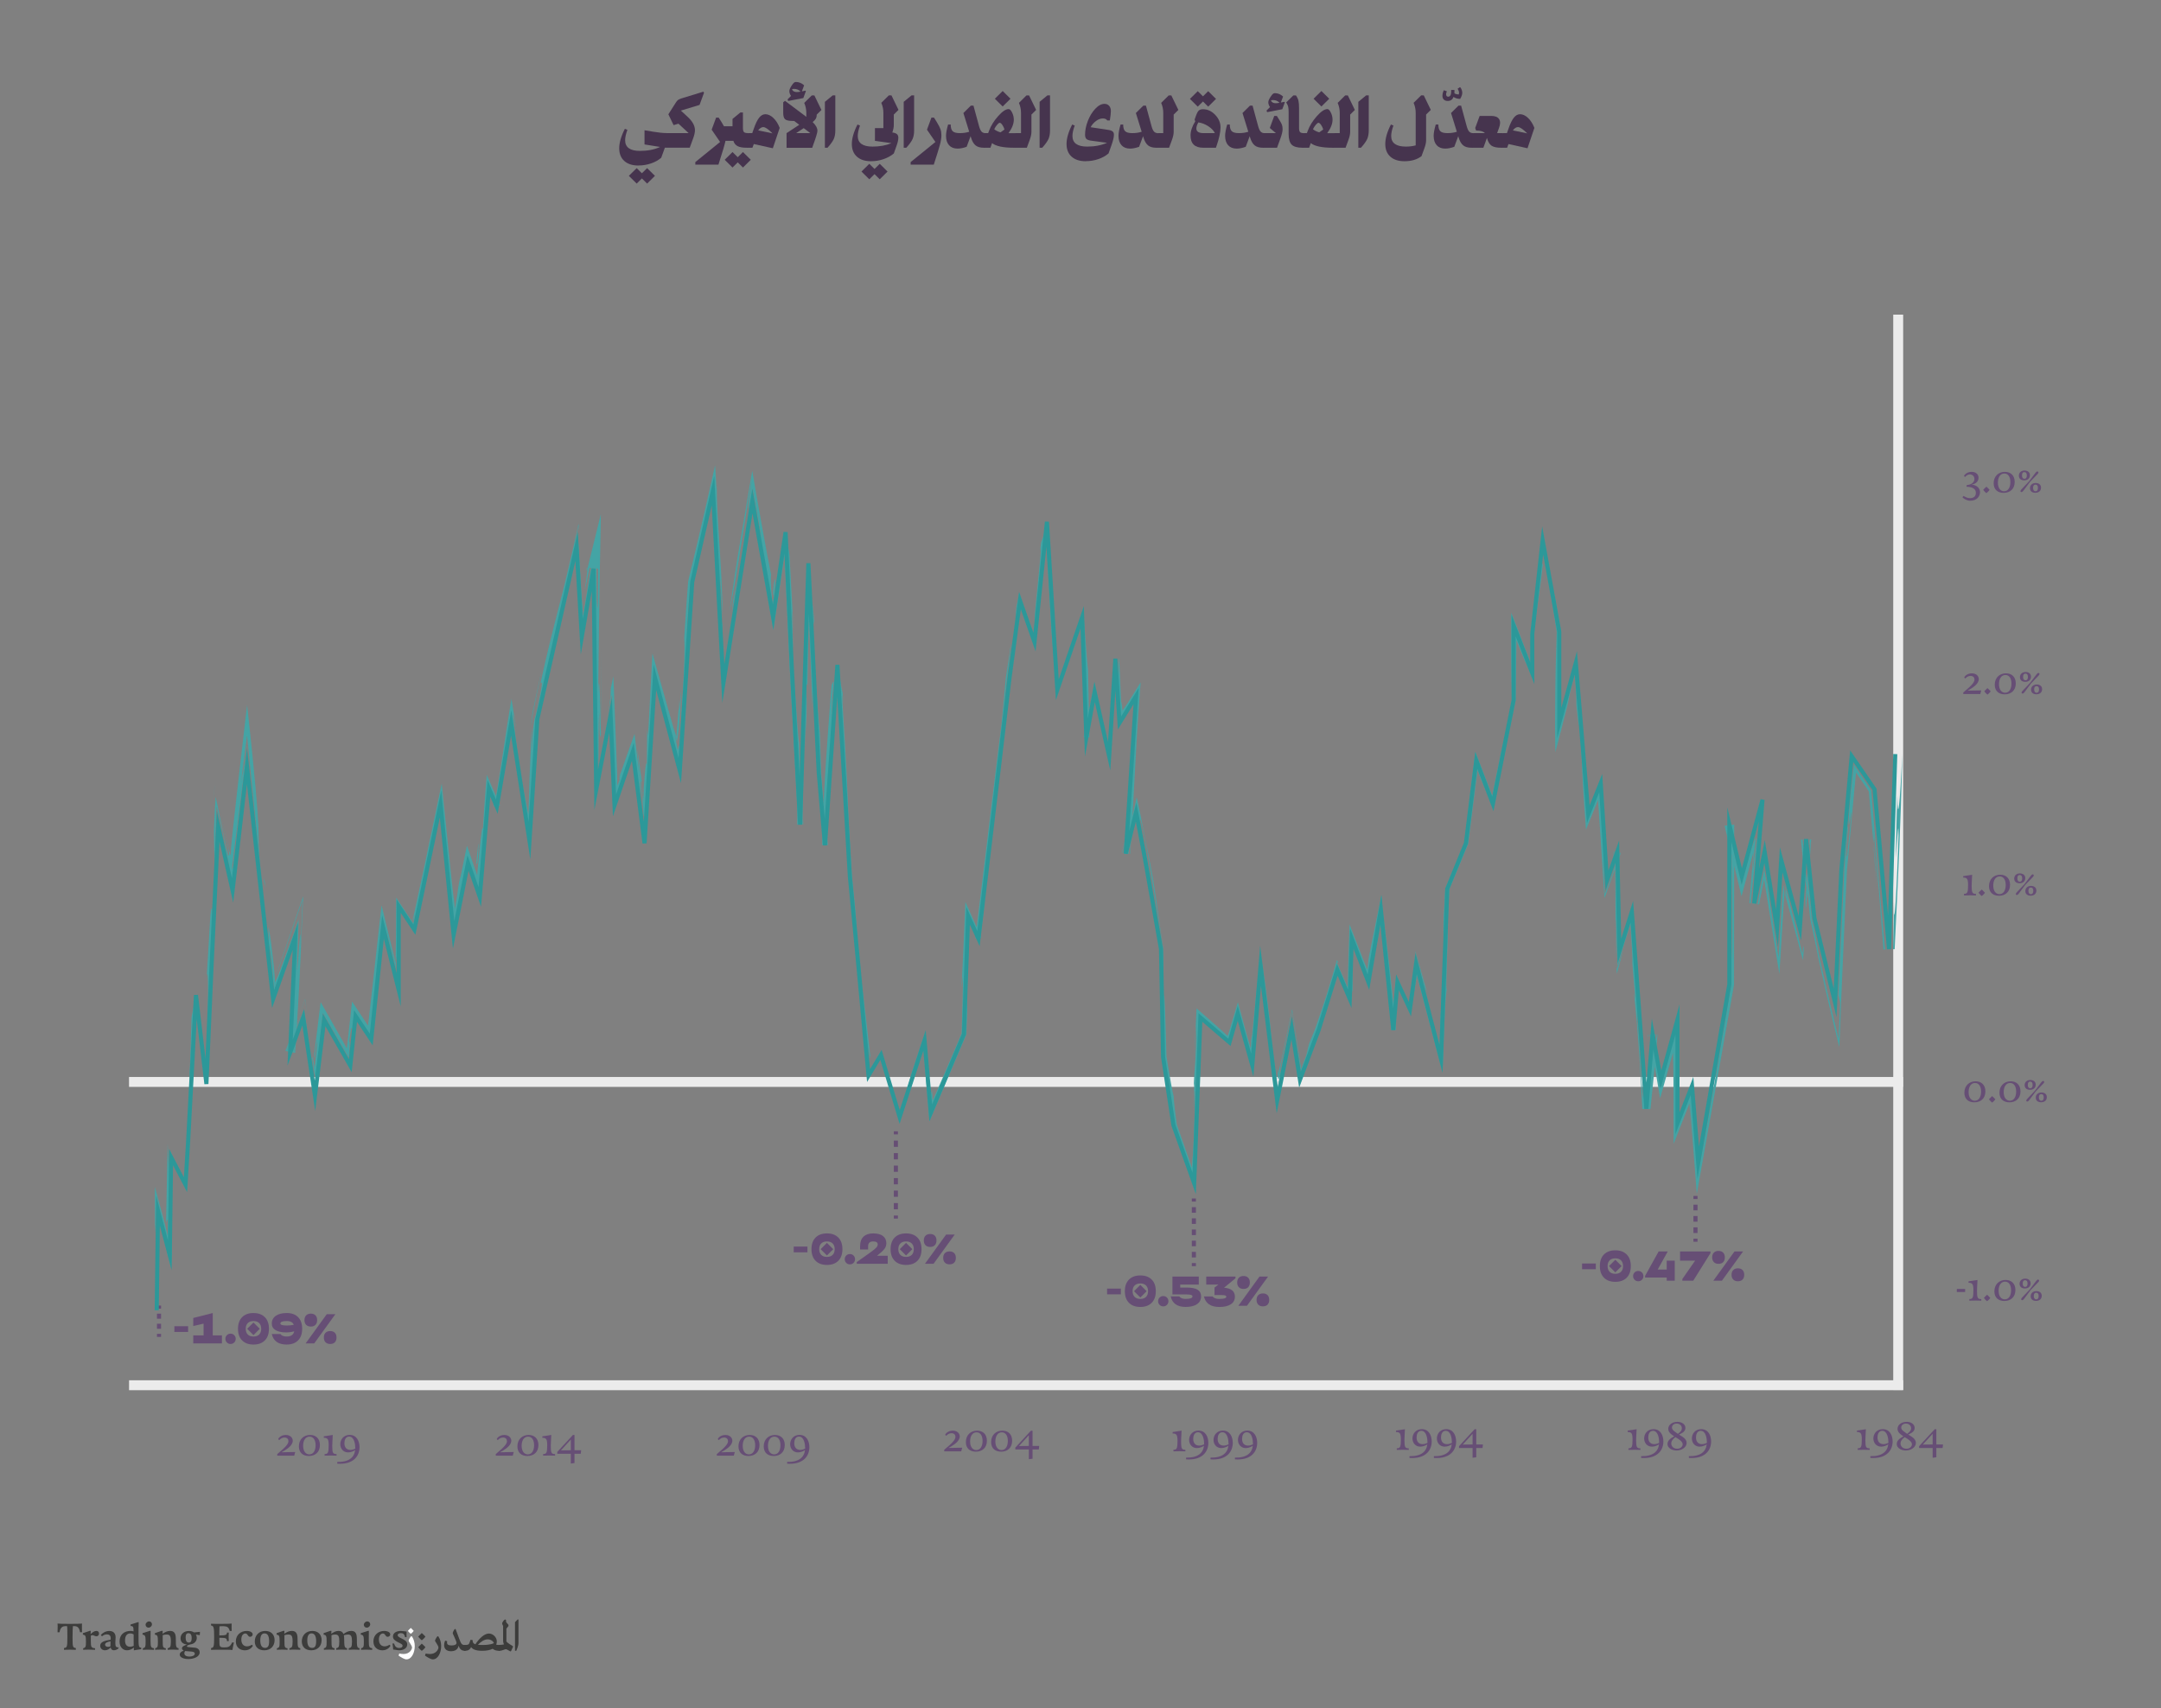 <?xml version="1.0" encoding="UTF-8"?>
<svg id="Layer_1" data-name="Layer 1" xmlns="http://www.w3.org/2000/svg" viewBox="0 0 1055.72 834.61">
  <rect x="0" y="0" width="1055.72" height="834.61" fill="#808080" stroke="none"/>
  <defs>
    <style>
      .cls-1 {
        fill: #ebebeb;
      }

      .cls-2 {
        fill: #fff;
      }

      .cls-3 {
        fill: #664e75;
      }

      .cls-4 {
        fill: #46344e;
      }

      .cls-5 {
        fill: #3c3c3b;
      }

      .cls-6 {
        fill: #44a4a5;
      }

      .cls-7 {
        stroke-dasharray: 0 0 3.05 3.05;
      }

      .cls-7, .cls-8, .cls-9, .cls-10, .cls-11, .cls-12 {
        fill: none;
        stroke-miterlimit: 10;
        stroke-width: 2px;
      }

      .cls-7, .cls-8, .cls-10, .cls-11, .cls-12 {
        stroke: #664e75;
      }

      .cls-9 {
        stroke: #2c9899;
      }

      .cls-10 {
        stroke-dasharray: 0 0 2.73 2.73;
      }

      .cls-11 {
        stroke-dasharray: 0 0 2.46 2.46;
      }

      .cls-12 {
        stroke-dasharray: 0 0 2.77 2.77;
      }
    </style>
  </defs>
  <rect class="cls-1" x="493.97" y="95.24" width="4.85" height="866.68" transform="translate(1024.96 32.18) rotate(90)"/>
  <rect class="cls-1" x="924.91" y="153.71" width="4.85" height="525.36" transform="translate(1854.67 832.78) rotate(180)"/>
  <rect class="cls-1" x="493.97" y="243.41" width="4.85" height="866.68" transform="translate(1173.14 180.36) rotate(90)"/>
  <g>
    <path class="cls-3" d="m351.21,703.52c-.22,0-.43-.26-.55-.48.53-1.1,1.94-1.99,3.75-1.99,2.09,0,3.36,1.32,3.36,2.83,0,2.5-3.41,4.49-5.5,5.62l6.7-.12-.48,1.78h-8.3v-.77c4.39-3.62,5.47-5.06,5.47-6.34,0-.94-.6-1.75-1.92-1.75-1.06,0-1.9.53-2.52,1.22Z"/>
    <path class="cls-3" d="m371.04,705.97c0,3.46-2.28,5.35-5.4,5.35-2.86,0-4.87-1.58-4.87-4.7,0-3.46,2.4-5.57,5.47-5.57,2.86,0,4.8,1.78,4.8,4.92Zm-2.11.1c0-2.54-1.06-4.2-2.95-4.2-2.09,0-3.14,1.99-3.14,4.46,0,2.76,1.32,4.2,3.02,4.2,1.92,0,3.07-1.78,3.07-4.46Z"/>
    <path class="cls-3" d="m383.38,705.97c0,3.46-2.28,5.35-5.4,5.35-2.86,0-4.87-1.58-4.87-4.7,0-3.46,2.4-5.57,5.47-5.57,2.86,0,4.8,1.78,4.8,4.92Zm-2.11.1c0-2.54-1.06-4.2-2.95-4.2-2.09,0-3.14,1.99-3.14,4.46,0,2.76,1.32,4.2,3.02,4.2,1.92,0,3.07-1.78,3.07-4.46Z"/>
    <path class="cls-3" d="m393.29,708.44c-.65.41-1.97,1.13-3.46,1.13-2.45,0-3.82-1.94-3.82-4.01,0-2.21,1.56-4.54,4.58-4.54,3.48,0,4.82,3.14,4.82,6.02,0,4.06-2.66,8.09-9.53,8.09-.41,0-.84,0-1.3-.05-.1-.29-.1-.6,0-.86,5.74.12,8.28-2.28,8.69-5.78Zm.05-.72v-.29c0-1.73-.46-5.59-3.02-5.59-1.73,0-2.3,1.73-2.3,3.22,0,2.09,1.1,3.29,2.93,3.29,1.08,0,1.92-.41,2.4-.62Z"/>
  </g>
  <g>
    <path class="cls-3" d="m243.22,703.52c-.22,0-.43-.26-.55-.48.53-1.1,1.94-1.99,3.75-1.99,2.09,0,3.36,1.32,3.36,2.83,0,2.5-3.41,4.49-5.5,5.62l6.7-.12-.48,1.78h-8.3v-.77c4.39-3.62,5.47-5.06,5.47-6.34,0-.94-.6-1.75-1.92-1.75-1.06,0-1.9.53-2.52,1.22Z"/>
    <path class="cls-3" d="m263.04,705.97c0,3.46-2.28,5.35-5.4,5.35-2.86,0-4.87-1.58-4.87-4.7,0-3.46,2.4-5.57,5.47-5.57,2.86,0,4.8,1.78,4.8,4.92Zm-2.11.1c0-2.54-1.06-4.2-2.95-4.2-2.09,0-3.14,1.99-3.14,4.46,0,2.76,1.32,4.2,3.02,4.2,1.92,0,3.07-1.78,3.07-4.46Z"/>
    <path class="cls-3" d="m271.18,710.38v.77s-2.14-.05-2.86-.05c-.77,0-2.98.05-2.98.05v-.77c1.63,0,1.99-.62,1.99-4.34,0-2.95-.5-3.62-2.38-3.62v-.7l4.37-.67c-.14,1.9-.24,5.38-.24,5.38,0,3.43.34,3.96,2.09,3.96Z"/>
    <path class="cls-3" d="m278.86,715.02v-4.78h-6.62v-.89l7.63-8.28h.79v7.46h3.26l-.19,1.7h-3.07v4.54l-1.8.24Zm0-6.5v-5.23l-4.82,5.28,4.82-.05Z"/>
  </g>
  <g>
    <path class="cls-3" d="m136.46,703.52c-.22,0-.43-.26-.55-.48.53-1.1,1.94-1.99,3.75-1.99,2.09,0,3.36,1.32,3.36,2.83,0,2.5-3.41,4.49-5.5,5.62l6.7-.12-.48,1.78h-8.3v-.77c4.39-3.62,5.47-5.06,5.47-6.34,0-.94-.6-1.75-1.92-1.75-1.06,0-1.9.53-2.52,1.22Z"/>
    <path class="cls-3" d="m156.29,705.97c0,3.46-2.28,5.35-5.4,5.35-2.86,0-4.87-1.58-4.87-4.7,0-3.46,2.4-5.57,5.47-5.57,2.86,0,4.8,1.78,4.8,4.92Zm-2.11.1c0-2.54-1.06-4.2-2.95-4.2-2.09,0-3.14,1.99-3.14,4.46,0,2.76,1.32,4.2,3.02,4.2,1.92,0,3.07-1.78,3.07-4.46Z"/>
    <path class="cls-3" d="m164.42,710.38v.77s-2.14-.05-2.86-.05c-.77,0-2.98.05-2.98.05v-.77c1.63,0,1.99-.62,1.99-4.34,0-2.95-.5-3.62-2.38-3.62v-.7l4.37-.67c-.14,1.9-.24,5.38-.24,5.38,0,3.43.34,3.96,2.09,3.96Z"/>
    <path class="cls-3" d="m173.52,708.44c-.65.41-1.97,1.13-3.46,1.13-2.45,0-3.82-1.94-3.82-4.01,0-2.21,1.56-4.54,4.58-4.54,3.48,0,4.82,3.14,4.82,6.02,0,4.06-2.66,8.09-9.53,8.09-.41,0-.84,0-1.3-.05-.1-.29-.1-.6,0-.86,5.74.12,8.28-2.28,8.69-5.78Zm.05-.72v-.29c0-1.73-.46-5.59-3.02-5.59-1.73,0-2.3,1.73-2.3,3.22,0,2.09,1.1,3.29,2.93,3.29,1.08,0,1.92-.41,2.4-.62Z"/>
  </g>
  <g>
    <path class="cls-3" d="m579.1,708.28v.77s-2.14-.05-2.86-.05c-.77,0-2.98.05-2.98.05v-.77c1.63,0,1.99-.62,1.99-4.34,0-2.95-.5-3.62-2.38-3.62v-.7l4.37-.67c-.14,1.9-.24,5.38-.24,5.38,0,3.43.34,3.96,2.09,3.96Z"/>
    <path class="cls-3" d="m588.2,706.33c-.65.41-1.97,1.13-3.46,1.13-2.45,0-3.82-1.94-3.82-4.01,0-2.21,1.56-4.54,4.58-4.54,3.48,0,4.82,3.14,4.82,6.02,0,4.06-2.66,8.09-9.53,8.09-.41,0-.84,0-1.3-.05-.1-.29-.1-.6,0-.86,5.74.12,8.28-2.28,8.69-5.78Zm.05-.72v-.29c0-1.73-.46-5.59-3.02-5.59-1.73,0-2.3,1.73-2.3,3.22,0,2.09,1.1,3.29,2.93,3.29,1.08,0,1.92-.41,2.4-.62Z"/>
    <path class="cls-3" d="m600.13,706.33c-.65.41-1.97,1.13-3.46,1.13-2.45,0-3.82-1.94-3.82-4.01,0-2.21,1.56-4.54,4.58-4.54,3.48,0,4.82,3.14,4.82,6.02,0,4.06-2.66,8.09-9.53,8.09-.41,0-.84,0-1.3-.05-.1-.29-.1-.6,0-.86,5.74.12,8.28-2.28,8.69-5.78Zm.05-.72v-.29c0-1.73-.46-5.59-3.02-5.59-1.73,0-2.3,1.73-2.3,3.22,0,2.09,1.1,3.29,2.93,3.29,1.08,0,1.92-.41,2.4-.62Z"/>
    <path class="cls-3" d="m612.06,706.33c-.65.41-1.97,1.13-3.46,1.13-2.45,0-3.82-1.94-3.82-4.01,0-2.21,1.56-4.54,4.58-4.54,3.48,0,4.82,3.14,4.82,6.02,0,4.06-2.66,8.09-9.53,8.09-.41,0-.84,0-1.3-.05-.1-.29-.1-.6,0-.86,5.74.12,8.28-2.28,8.69-5.78Zm.05-.72v-.29c0-1.73-.46-5.59-3.02-5.59-1.73,0-2.3,1.73-2.3,3.22,0,2.09,1.1,3.29,2.93,3.29,1.08,0,1.92-.41,2.4-.62Z"/>
  </g>
  <g>
    <path class="cls-3" d="m462.31,701.41c-.22,0-.43-.26-.55-.48.53-1.1,1.94-1.99,3.75-1.99,2.09,0,3.36,1.32,3.36,2.83,0,2.5-3.41,4.49-5.5,5.62l6.7-.12-.48,1.78h-8.3v-.77c4.39-3.62,5.47-5.06,5.47-6.34,0-.94-.6-1.75-1.92-1.75-1.06,0-1.9.53-2.52,1.22Z"/>
    <path class="cls-3" d="m482.13,703.86c0,3.46-2.28,5.35-5.4,5.35-2.86,0-4.87-1.58-4.87-4.7,0-3.46,2.4-5.57,5.47-5.57,2.86,0,4.8,1.78,4.8,4.92Zm-2.11.1c0-2.54-1.06-4.2-2.95-4.2-2.09,0-3.14,1.99-3.14,4.46,0,2.76,1.32,4.2,3.02,4.2,1.92,0,3.07-1.78,3.07-4.46Z"/>
    <path class="cls-3" d="m494.47,703.86c0,3.46-2.28,5.35-5.4,5.35-2.86,0-4.87-1.58-4.87-4.7,0-3.46,2.4-5.57,5.47-5.57,2.86,0,4.8,1.78,4.8,4.92Zm-2.11.1c0-2.54-1.06-4.2-2.95-4.2-2.09,0-3.14,1.99-3.14,4.46,0,2.76,1.32,4.2,3.02,4.2,1.92,0,3.07-1.78,3.07-4.46Z"/>
    <path class="cls-3" d="m502.63,712.91v-4.78h-6.62v-.89l7.63-8.28h.79v7.46h3.26l-.19,1.7h-3.07v4.54l-1.8.24Zm0-6.5v-5.23l-4.83,5.28,4.83-.05Z"/>
  </g>
  <g>
    <path class="cls-3" d="m913.4,707.57v.77s-2.14-.05-2.86-.05c-.77,0-2.98.05-2.98.05v-.77c1.63,0,1.99-.62,1.99-4.34,0-2.95-.5-3.62-2.38-3.62v-.7l4.37-.67c-.14,1.9-.24,5.38-.24,5.38,0,3.43.34,3.96,2.09,3.96Z"/>
    <path class="cls-3" d="m922.49,705.63c-.65.41-1.97,1.13-3.46,1.13-2.45,0-3.82-1.94-3.82-4.01,0-2.21,1.56-4.54,4.58-4.54,3.48,0,4.82,3.14,4.82,6.02,0,4.06-2.66,8.09-9.53,8.09-.41,0-.84,0-1.3-.05-.1-.29-.1-.6,0-.86,5.74.12,8.28-2.28,8.69-5.78Zm.05-.72v-.29c0-1.73-.46-5.59-3.02-5.59-1.73,0-2.3,1.73-2.3,3.22,0,2.09,1.1,3.29,2.93,3.29,1.08,0,1.92-.41,2.4-.62Z"/>
    <path class="cls-3" d="m926.62,705.44c0-2.06,2.33-3.17,3.31-3.7-.77-.55-2.93-1.68-2.93-3.67s1.94-3.43,4.46-3.43c2.33,0,3.91,1.25,3.91,3,0,1.66-1.39,2.4-3.12,3.22,1.51.98,3.72,1.97,3.72,4.08s-2.38,3.7-4.87,3.7c-2.18,0-4.49-1.13-4.49-3.19Zm7.42.17c0-1.34-1.8-2.47-3.53-3.5-1.2.84-2.04,1.9-2.04,3.1,0,1.44,1.18,2.57,2.88,2.57s2.69-1.15,2.69-2.16Zm-.41-7.82c0-1.46-1.18-2.3-2.52-2.3s-2.3.82-2.3,1.92c0,1.22,1.18,1.85,2.9,3.1,1.27-.98,1.92-1.63,1.92-2.71Z"/>
    <path class="cls-3" d="m944.16,712.2v-4.78h-6.62v-.89l7.63-8.28h.79v7.46h3.26l-.19,1.7h-3.07v4.54l-1.8.24Zm0-6.5v-5.23l-4.83,5.28,4.83-.05Z"/>
  </g>
  <g>
    <path class="cls-3" d="m965.32,436.69v.77s-2.14-.05-2.86-.05c-.77,0-2.98.05-2.98.05v-.77c1.63,0,1.99-.62,1.99-4.34,0-2.95-.5-3.62-2.38-3.62v-.7l4.37-.67c-.14,1.9-.24,5.38-.24,5.38,0,3.43.34,3.96,2.09,3.96Z"/>
    <path class="cls-3" d="m966.59,436.14s.82-.91,1.54-1.56c0,0,1.1.94,1.58,1.56-.62.94-1.58,1.61-1.58,1.61-.86-.67-1.54-1.61-1.54-1.61Z"/>
    <path class="cls-3" d="m981.97,432.27c0,3.46-2.28,5.35-5.4,5.35-2.86,0-4.87-1.58-4.87-4.7,0-3.46,2.4-5.57,5.47-5.57,2.86,0,4.8,1.78,4.8,4.92Zm-2.11.1c0-2.54-1.06-4.2-2.95-4.2-2.09,0-3.14,1.99-3.14,4.46,0,2.76,1.32,4.2,3.02,4.2,1.92,0,3.07-1.78,3.07-4.46Z"/>
    <path class="cls-3" d="m984.01,429.23c0-1.56,1.18-2.52,2.76-2.52,1.32,0,2.64.67,2.64,2.28s-1.18,2.52-2.81,2.52c-1.42,0-2.59-.72-2.59-2.28Zm5.38,3.1l-3.02,4.06c-.34.43-.91,1.18-1.42.72-.5-.43.29-1.13.65-1.54l3.46-3.65,2.9-3.86c.36-.43.89-1.22,1.44-.74.53.46-.26,1.15-.65,1.54l-3.36,3.48Zm-1.49-3.24c0-1.08-.43-1.61-1.2-1.61s-1.15.53-1.15,1.61.38,1.66,1.18,1.66,1.18-.62,1.18-1.66Zm1.54,6.24c0-1.54,1.2-2.52,2.78-2.52,1.34,0,2.62.67,2.62,2.28s-1.18,2.5-2.81,2.5c-1.42,0-2.59-.72-2.59-2.26Zm3.89-.14c0-1.13-.46-1.58-1.2-1.58s-1.18.5-1.18,1.56.41,1.68,1.2,1.68,1.18-.6,1.18-1.66Z"/>
  </g>
  <g>
    <path class="cls-3" d="m960.15,331.43c-.22,0-.43-.26-.55-.48.53-1.1,1.94-1.99,3.75-1.99,2.09,0,3.36,1.32,3.36,2.83,0,2.5-3.41,4.49-5.5,5.62l6.7-.12-.48,1.78h-8.3v-.77c4.39-3.62,5.47-5.06,5.47-6.34,0-.94-.6-1.75-1.92-1.75-1.06,0-1.9.53-2.52,1.22Z"/>
    <path class="cls-3" d="m969.39,337.74s.82-.91,1.54-1.56c0,0,1.1.94,1.58,1.56-.62.94-1.58,1.61-1.58,1.61-.86-.67-1.54-1.61-1.54-1.61Z"/>
    <path class="cls-3" d="m984.77,333.87c0,3.46-2.28,5.35-5.4,5.35-2.86,0-4.87-1.58-4.87-4.7,0-3.46,2.4-5.57,5.47-5.57,2.86,0,4.8,1.78,4.8,4.92Zm-2.11.1c0-2.54-1.06-4.2-2.95-4.2-2.09,0-3.14,1.99-3.14,4.46,0,2.76,1.32,4.2,3.02,4.2,1.92,0,3.07-1.78,3.07-4.46Z"/>
    <path class="cls-3" d="m986.81,330.83c0-1.56,1.18-2.52,2.76-2.52,1.32,0,2.64.67,2.64,2.28s-1.18,2.52-2.81,2.52c-1.42,0-2.59-.72-2.59-2.28Zm5.38,3.1l-3.02,4.06c-.34.43-.91,1.18-1.42.72-.5-.43.29-1.13.65-1.54l3.46-3.65,2.9-3.86c.36-.43.89-1.22,1.44-.74.53.46-.26,1.15-.65,1.54l-3.36,3.48Zm-1.49-3.24c0-1.08-.43-1.61-1.2-1.61s-1.15.53-1.15,1.61.38,1.66,1.18,1.66,1.18-.62,1.18-1.66Zm1.54,6.24c0-1.54,1.2-2.52,2.78-2.52,1.34,0,2.62.67,2.62,2.28s-1.18,2.5-2.81,2.5c-1.42,0-2.59-.72-2.59-2.26Zm3.89-.14c0-1.13-.46-1.58-1.2-1.58s-1.18.5-1.18,1.56.41,1.68,1.2,1.68,1.18-.6,1.18-1.66Z"/>
  </g>
  <g>
    <path class="cls-3" d="m960.05,232.99c-.22,0-.43-.26-.58-.48.53-1.1,1.97-1.99,3.77-1.99s3.34,1.01,3.34,2.88c0,1.61-1.18,3.07-3.43,3.36,2.88.24,4.15,1.94,4.15,3.72s-1.34,4.15-4.75,4.15c-1.51,0-2.95-.79-3.79-1.61.1-.31.22-.53.53-.72.84.46,1.73,1.06,3.12,1.06,1.56,0,2.86-.7,2.86-2.54,0-1.42-.77-2.95-4.56-3.02l.14-.84c2.45-.12,3.72-1.49,3.72-2.98,0-1.25-.91-2.21-2.23-2.21-.96,0-1.7.53-2.28,1.22Z"/>
    <path class="cls-3" d="m968.86,239.31s.82-.91,1.54-1.56c0,0,1.1.94,1.58,1.56-.62.94-1.58,1.61-1.58,1.61-.86-.67-1.54-1.61-1.54-1.61Z"/>
    <path class="cls-3" d="m984.24,235.44c0,3.46-2.28,5.35-5.4,5.35-2.86,0-4.87-1.58-4.87-4.7,0-3.46,2.4-5.57,5.47-5.57,2.86,0,4.8,1.78,4.8,4.92Zm-2.11.1c0-2.54-1.06-4.2-2.95-4.2-2.09,0-3.14,1.99-3.14,4.46,0,2.76,1.32,4.2,3.02,4.2,1.92,0,3.07-1.78,3.07-4.46Z"/>
    <path class="cls-3" d="m986.28,232.39c0-1.56,1.18-2.52,2.76-2.52,1.32,0,2.64.67,2.64,2.28s-1.18,2.52-2.81,2.52c-1.42,0-2.59-.72-2.59-2.28Zm5.38,3.1l-3.02,4.06c-.34.43-.91,1.18-1.42.72-.5-.43.29-1.13.65-1.54l3.46-3.65,2.9-3.86c.36-.43.89-1.22,1.44-.74.53.46-.26,1.15-.65,1.54l-3.36,3.48Zm-1.49-3.24c0-1.08-.43-1.61-1.2-1.61s-1.15.53-1.15,1.61.38,1.66,1.18,1.66,1.18-.62,1.18-1.66Zm1.54,6.24c0-1.54,1.2-2.52,2.78-2.52,1.34,0,2.62.67,2.62,2.28s-1.18,2.5-2.81,2.5c-1.42,0-2.59-.72-2.59-2.26Zm3.89-.14c0-1.13-.46-1.58-1.2-1.58s-1.18.5-1.18,1.56.41,1.68,1.2,1.68,1.18-.6,1.18-1.66Z"/>
  </g>
  <g>
    <path class="cls-3" d="m969.93,533.19c0,3.46-2.28,5.35-5.4,5.35-2.86,0-4.87-1.58-4.87-4.7,0-3.46,2.4-5.57,5.47-5.57,2.86,0,4.8,1.78,4.8,4.92Zm-2.11.1c0-2.54-1.06-4.2-2.95-4.2-2.09,0-3.14,1.99-3.14,4.46,0,2.76,1.32,4.2,3.02,4.2,1.92,0,3.07-1.78,3.07-4.46Z"/>
    <path class="cls-3" d="m971.68,537.06s.82-.91,1.54-1.56c0,0,1.1.94,1.58,1.56-.62.94-1.58,1.61-1.58,1.61-.86-.67-1.54-1.61-1.54-1.61Z"/>
    <path class="cls-3" d="m987.07,533.19c0,3.46-2.28,5.35-5.4,5.35-2.86,0-4.87-1.58-4.87-4.7,0-3.46,2.4-5.57,5.47-5.57,2.86,0,4.8,1.78,4.8,4.92Zm-2.11.1c0-2.54-1.06-4.2-2.95-4.2-2.09,0-3.14,1.99-3.14,4.46,0,2.76,1.32,4.2,3.02,4.2,1.92,0,3.07-1.78,3.07-4.46Z"/>
    <path class="cls-3" d="m989.11,530.15c0-1.56,1.18-2.52,2.76-2.52,1.32,0,2.64.67,2.64,2.28s-1.18,2.52-2.81,2.52c-1.42,0-2.59-.72-2.59-2.28Zm5.38,3.1l-3.02,4.06c-.34.43-.91,1.18-1.42.72-.5-.43.29-1.13.65-1.54l3.46-3.65,2.9-3.86c.36-.43.89-1.22,1.44-.74.53.46-.26,1.15-.65,1.54l-3.36,3.48Zm-1.49-3.24c0-1.08-.43-1.61-1.2-1.61s-1.15.53-1.15,1.61.38,1.66,1.18,1.66,1.18-.62,1.18-1.66Zm1.54,6.24c0-1.54,1.2-2.52,2.78-2.52,1.34,0,2.62.67,2.62,2.28s-1.18,2.5-2.81,2.5c-1.42,0-2.59-.72-2.59-2.26Zm3.89-.14c0-1.13-.46-1.58-1.2-1.58s-1.18.5-1.18,1.56.41,1.68,1.2,1.68,1.18-.6,1.18-1.66Z"/>
  </g>
  <g>
    <path class="cls-3" d="m956,631.2c-.05-.24-.05-.5-.05-.74s0-.48.05-.74h4.01c.02.26.05.5.05.74s-.02.5-.05.74h-4.01Z"/>
    <path class="cls-3" d="m967.93,634.66v.77s-2.14-.05-2.86-.05c-.77,0-2.98.05-2.98.05v-.77c1.63,0,1.99-.62,1.99-4.34,0-2.95-.5-3.62-2.38-3.62v-.7l4.37-.67c-.14,1.9-.24,5.38-.24,5.38,0,3.43.34,3.96,2.09,3.96Z"/>
    <path class="cls-3" d="m969.2,634.1s.82-.91,1.54-1.56c0,0,1.1.94,1.58,1.56-.62.94-1.58,1.61-1.58,1.61-.86-.67-1.54-1.61-1.54-1.61Z"/>
    <path class="cls-3" d="m984.59,630.24c0,3.46-2.28,5.35-5.4,5.35-2.86,0-4.87-1.58-4.87-4.7,0-3.46,2.4-5.57,5.47-5.57,2.86,0,4.8,1.78,4.8,4.92Zm-2.11.1c0-2.54-1.06-4.2-2.95-4.2-2.09,0-3.14,1.99-3.14,4.46,0,2.76,1.32,4.2,3.02,4.2,1.92,0,3.07-1.78,3.07-4.46Z"/>
    <path class="cls-3" d="m986.63,627.19c0-1.56,1.18-2.52,2.76-2.52,1.32,0,2.64.67,2.64,2.28s-1.18,2.52-2.81,2.52c-1.42,0-2.59-.72-2.59-2.28Zm5.38,3.1l-3.02,4.06c-.34.43-.91,1.18-1.42.72-.5-.43.29-1.13.65-1.54l3.46-3.65,2.9-3.86c.36-.43.89-1.22,1.44-.74.53.46-.26,1.15-.65,1.54l-3.36,3.48Zm-1.49-3.24c0-1.08-.43-1.61-1.2-1.61s-1.15.53-1.15,1.61.38,1.66,1.18,1.66,1.18-.62,1.18-1.66Zm1.54,6.24c0-1.54,1.2-2.52,2.78-2.52,1.34,0,2.62.67,2.62,2.28s-1.18,2.5-2.81,2.5c-1.42,0-2.59-.72-2.59-2.26Zm3.89-.14c0-1.13-.46-1.58-1.2-1.58s-1.18.5-1.18,1.56.41,1.68,1.2,1.68,1.18-.6,1.18-1.66Z"/>
  </g>
  <g>
    <path class="cls-3" d="m801.4,707.57v.77s-2.14-.05-2.86-.05c-.77,0-2.98.05-2.98.05v-.77c1.63,0,1.99-.62,1.99-4.34,0-2.95-.5-3.62-2.38-3.62v-.7l4.37-.67c-.14,1.9-.24,5.38-.24,5.38,0,3.43.34,3.96,2.09,3.96Z"/>
    <path class="cls-3" d="m810.5,705.63c-.65.41-1.97,1.13-3.46,1.13-2.45,0-3.82-1.94-3.82-4.01,0-2.21,1.56-4.54,4.58-4.54,3.48,0,4.82,3.14,4.82,6.02,0,4.06-2.66,8.09-9.53,8.09-.41,0-.84,0-1.3-.05-.1-.29-.1-.6,0-.86,5.74.12,8.28-2.28,8.69-5.78Zm.05-.72v-.29c0-1.73-.46-5.59-3.02-5.59-1.73,0-2.3,1.73-2.3,3.22,0,2.09,1.1,3.29,2.93,3.29,1.08,0,1.92-.41,2.4-.62Z"/>
    <path class="cls-3" d="m814.62,705.44c0-2.06,2.33-3.17,3.31-3.7-.77-.55-2.93-1.68-2.93-3.67s1.94-3.43,4.46-3.43c2.33,0,3.91,1.25,3.91,3,0,1.66-1.39,2.4-3.12,3.22,1.51.98,3.72,1.97,3.72,4.08s-2.38,3.7-4.87,3.7c-2.18,0-4.49-1.13-4.49-3.19Zm7.42.17c0-1.34-1.8-2.47-3.53-3.5-1.2.84-2.04,1.9-2.04,3.1,0,1.44,1.18,2.57,2.88,2.57s2.69-1.15,2.69-2.16Zm-.41-7.82c0-1.46-1.18-2.3-2.52-2.3s-2.3.82-2.3,1.92c0,1.22,1.18,1.85,2.9,3.1,1.27-.98,1.92-1.63,1.92-2.71Z"/>
    <path class="cls-3" d="m833.82,705.63c-.65.41-1.97,1.13-3.46,1.13-2.45,0-3.82-1.94-3.82-4.01,0-2.21,1.56-4.54,4.58-4.54,3.48,0,4.82,3.14,4.82,6.02,0,4.06-2.66,8.09-9.53,8.09-.41,0-.84,0-1.3-.05-.1-.29-.1-.6,0-.86,5.74.12,8.28-2.28,8.69-5.78Zm.05-.72v-.29c0-1.73-.46-5.59-3.02-5.59-1.73,0-2.3,1.73-2.3,3.22,0,2.09,1.1,3.29,2.93,3.29,1.08,0,1.92-.41,2.4-.62Z"/>
  </g>
  <g>
    <path class="cls-3" d="m688.22,707.57v.77s-2.14-.05-2.86-.05c-.77,0-2.98.05-2.98.05v-.77c1.63,0,1.99-.62,1.99-4.34,0-2.95-.5-3.62-2.38-3.62v-.7l4.37-.67c-.14,1.9-.24,5.38-.24,5.38,0,3.43.34,3.96,2.09,3.96Z"/>
    <path class="cls-3" d="m697.32,705.63c-.65.41-1.97,1.13-3.46,1.13-2.45,0-3.82-1.94-3.82-4.01,0-2.21,1.56-4.54,4.58-4.54,3.48,0,4.82,3.14,4.82,6.02,0,4.06-2.66,8.09-9.53,8.09-.41,0-.84,0-1.3-.05-.1-.29-.1-.6,0-.86,5.74.12,8.28-2.28,8.69-5.78Zm.05-.72v-.29c0-1.73-.46-5.59-3.02-5.59-1.73,0-2.3,1.73-2.3,3.22,0,2.09,1.1,3.29,2.93,3.29,1.08,0,1.92-.41,2.4-.62Z"/>
    <path class="cls-3" d="m709.25,705.63c-.65.41-1.97,1.13-3.46,1.13-2.45,0-3.82-1.94-3.82-4.01,0-2.21,1.56-4.54,4.58-4.54,3.48,0,4.82,3.14,4.82,6.02,0,4.06-2.66,8.09-9.53,8.09-.41,0-.84,0-1.3-.05-.1-.29-.1-.6,0-.86,5.74.12,8.28-2.28,8.69-5.78Zm.05-.72v-.29c0-1.73-.46-5.59-3.02-5.59-1.73,0-2.3,1.73-2.3,3.22,0,2.09,1.1,3.29,2.93,3.29,1.08,0,1.92-.41,2.4-.62Z"/>
    <path class="cls-3" d="m719.4,712.2v-4.78h-6.62v-.89l7.63-8.28h.79v7.46h3.26l-.19,1.7h-3.07v4.54l-1.8.24Zm0-6.5v-5.23l-4.82,5.28,4.82-.05Z"/>
  </g>
  <g>
    <line class="cls-8" x1="437.66" y1="552.7" x2="437.66" y2="554.2"/>
    <line class="cls-7" x1="437.66" y1="557.25" x2="437.66" y2="592.32"/>
    <line class="cls-8" x1="437.66" y1="593.84" x2="437.66" y2="595.34"/>
  </g>
  <g>
    <line class="cls-8" x1="77.68" y1="637.83" x2="77.68" y2="639.33"/>
    <line class="cls-11" x1="77.68" y1="641.79" x2="77.68" y2="650.41"/>
    <line class="cls-8" x1="77.68" y1="651.64" x2="77.68" y2="653.14"/>
  </g>
  <g>
    <line class="cls-8" x1="583.24" y1="585.52" x2="583.24" y2="587.02"/>
    <line class="cls-10" x1="583.24" y1="589.75" x2="583.24" y2="615.7"/>
    <line class="cls-8" x1="583.24" y1="617.07" x2="583.24" y2="618.57"/>
  </g>
  <g>
    <line class="cls-8" x1="828.3" y1="584.28" x2="828.3" y2="585.78"/>
    <line class="cls-12" x1="828.3" y1="588.54" x2="828.3" y2="603.76"/>
    <line class="cls-8" x1="828.3" y1="605.15" x2="828.3" y2="606.65"/>
  </g>
  <g>
    <path class="cls-4" d="m311.89,80.87c-2.94,0-5.24-.74-6.9-2.23-1.66-1.48-2.48-3.56-2.48-6.22s.92-5.91,2.76-9.49l1.23.5c-.74,2.04-1.1,3.74-1.1,5.08,0,3.47,2.41,5.21,7.22,5.21,3.82,0,7.1-.64,9.85-1.93l-7.6-1.22v-6.93l4.25.71c2.72.45,4.91.67,6.58.67v6.3l-.85.84h-.04l-1.78,4.91c-1.39,1.2-3.06,2.13-5.03,2.79-1.97.66-4,.99-6.09.99Zm-4.67,5.04l3.82-3.78,2.55,2.52,2.55-2.52,3.82,3.78-3.82,3.78-2.55-2.52-2.55,2.52-3.82-3.78Z"/>
    <path class="cls-4" d="m324.83,72.18v-6.3l.85-.84h10.74l-4.97-4.62-2.38.71-2.55-5.29,3.61-5.67c.37-.62.74-1.06,1.1-1.32.37-.27.89-.51,1.57-.74l10.83-3.32.3.55-2.17,5.92-9.13,2.77,3.27,3.02c2.41,2.21,3.61,4.4,3.61,6.55,0,1.09-.3,2.44-.89,4.03l-1.66,4.54h-12.14Z"/>
    <path class="cls-4" d="m339.69,80.45v-1.26l12.1-9.83-4.12-6.01,2.17-5.88h1.27l1.49,2.35c.42.73.78,1.34,1.06,1.85h4.2v-3.57l3.82-3.15h1.27v7.56c0,1.01.17,1.68.51,2.02.34.34,1.02.5,2.04.5v6.3l-.85.84c-1.87,0-3.3-.26-4.31-.78-1-.52-1.69-1.38-2.06-2.58h-3.86c-.31,1.62-1.46,5.5-3.44,11.63h-11.29Zm14.35-2.39l3.82-3.78,2.55,2.52,2.55-2.52,3.82,3.78-3.82,3.78-2.55-2.52-2.55,2.52-3.82-3.78Z"/>
    <path class="cls-4" d="m377.56,72.43l-9.3-2.06-.68,1.81h-2.93v-6.3l.85-.84h2l.72-2.06c.85-2.49,1.73-4.31,2.63-5.46.91-1.15,1.92-1.72,3.06-1.72,1.3,0,2.59.59,3.86,1.78,1.27,1.19,2.32,2.82,3.14,4.89l-3.35,9.95Zm-7.17-8.74l7,1.47c-2.01-2.04-3.51-3.07-4.5-3.07-.85,0-1.68.53-2.5,1.6Z"/>
    <path class="cls-4" d="m384.26,72.18v-7.14l6.2-4.07-2.5-1.89h-.72c-1.87,0-3.11-.27-3.71-.82-.61-.55-.91-1.62-.91-3.21v-5.08l.89-.71,10.4,7.81v-1.93c0-1.68-.34-3.3-1.02-4.87l3.69-3.65h1.27l3.44,7.1-2.29,2.27v.13c0,.7-.13,1.29-.4,1.79-.27.49-.8,1.07-1.59,1.74,1.56,1.51,2.33,2.93,2.33,4.24,0,.84-.68,3.12-2.04,6.85l-.51,1.47h-12.52Zm.47-23.6l1.7-1.72c-.54-.81-.81-1.6-.81-2.35,0-.64.33-1.47.98-2.48.51-.78.91-1.31,1.21-1.58.3-.27.63-.4,1-.4,1.47,0,2.82.55,4.03,1.64l-1.1,2.94,1.78-.34.17.25-1.23,3.36-7.39,1.43-.34-.76Zm2.17-5c.45,1.2,1.67,1.62,3.65,1.26l.55-.08c-.85-.9-1.9-1.34-3.14-1.34-.45,0-.81.06-1.06.17Zm2.04,21.46h6.92l-3.23-2.44-3.69,2.44Z"/>
    <path class="cls-4" d="m402.99,72.18v-22.43l3.82-3.15h1.27v17.14c0,1.62-.25,3-.74,4.14-.5,1.13-1.52,2.57-3.08,4.31h-1.27Z"/>
    <path class="cls-4" d="m425.53,78.77c-2.94,0-5.24-.74-6.9-2.23-1.66-1.48-2.48-3.56-2.48-6.22s.92-5.91,2.76-9.49l1.23.5c-.74,2.04-1.1,3.74-1.1,5.08,0,3.47,2.41,5.21,7.22,5.21,3.51,0,6.59-.56,9.25-1.68l-8.07-1.13v-6.22h4.12v-7.48c0-1.68-.34-3.3-1.02-4.87l3.69-3.65h1.27l3.44,7.1-2.29,2.27v5.21c0,.95-.24,2.14-.72,3.57l.34.04c.91.14,1.56.41,1.97.8.41.39.62.95.62,1.68,0,1.06-.28,2.37-.85,3.91l-1.36,3.82c-1.44,1.2-3.14,2.13-5.09,2.79-1.95.66-3.96.99-6.03.99Zm-4.67,5.04l3.82-3.78,2.55,2.52,2.55-2.52,3.82,3.78-3.82,3.78-2.55-2.52-2.55,2.52-3.82-3.78Z"/>
    <path class="cls-4" d="m441.49,72.18v-22.43l3.82-3.15h1.27v17.14c0,1.62-.25,3-.74,4.14-.5,1.13-1.52,2.57-3.08,4.31h-1.27Z"/>
    <path class="cls-4" d="m444.88,80.45v-1.26l12.1-9.83-4.12-6.01,2.17-5.88h1.27l1.36,2.18c.91,1.48,1.51,2.65,1.8,3.49.3.84.45,1.85.45,3.02s-.24,2.72-.72,4.54c-.48,1.82-1.49,5.07-3.01,9.74h-11.29Z"/>
    <path class="cls-4" d="m480.63,72.18c-1.73,0-3.06-.38-4.01-1.13-.95-.76-1.71-2.06-2.27-3.91l-.17-.63-1.95,5.21c-1.64.59-3.11.88-4.42.88-1.78,0-3.17-.55-4.16-1.64-.99-1.09-1.49-2.63-1.49-4.62,0-1.34.34-3.18,1.02-5.5h1.27c0,1.57.33,2.66.98,3.28.65.62,1.81.92,3.48.92s3.17-.22,4.58-.67l-2.84-9.16,3.65-3.61h1.27l2.72,10c.34,1.26.74,2.15,1.21,2.67.47.52,1.12.78,1.97.78v6.3l-.85.84Z"/>
    <path class="cls-4" d="m495.4,72.18c-5.32,0-8.9-.76-10.74-2.27l-.81,2.27h-3.27v-6.3l.85-.84h1.32l.42-1.13c.91-2.46,2.38-4.85,4.44-7.16,2.05-2.31,3.77-3.46,5.16-3.46.57,0,1.12.57,1.68,1.7s.83,2.3.83,3.51c0,1.99-.86,4.17-2.59,6.55h3.57v6.3l-.85.84Zm-9.68-9.03c.79.64,1.81,1.15,3.06,1.51l1.95-1.39c-.23-.81-.58-1.56-1.06-2.25-.48-.69-.91-1.03-1.27-1.03-.31,0-.75.34-1.32,1.01-.57.67-1.02,1.39-1.36,2.14Zm.3-14.91l3.82-3.78,3.82,3.78-3.82,3.78-3.82-3.78Z"/>
    <path class="cls-4" d="m495.4,72.18v-6.3l.85-.84h2.55v-9.91c0-1.68-.34-3.3-1.02-4.87l3.69-3.65h1.27l3.44,7.1-2.29,2.27v8.48c0,1.09-.3,2.44-.89,4.03l-1.36,3.7h-6.24Z"/>
    <path class="cls-4" d="m507.88,72.18v-22.43l3.82-3.15h1.27v17.14c0,1.62-.25,3-.74,4.14-.5,1.13-1.52,2.57-3.08,4.31h-1.27Z"/>
    <path class="cls-4" d="m530.42,78.77c-2.94,0-5.24-.74-6.9-2.23-1.66-1.48-2.48-3.56-2.48-6.22s.92-5.91,2.76-9.49l1.23.5c-.74,2.04-1.1,3.74-1.1,5.08,0,3.47,2.41,5.21,7.22,5.21,3.65,0,6.88-.62,9.68-1.85l-7.81-1.05c-1.08-.14-1.83-.42-2.27-.84-.44-.42-.66-1.11-.66-2.06,0-2.16.45-4.4,1.36-6.74.91-2.34,2.11-4.31,3.61-5.92s3.01-2.42,4.54-2.42c.91,0,1.65.31,2.23.94.58.63.87,1.51.87,2.62,0,.98-.17,2.49-.51,4.54h-1.27c-.37-.64-1.09-.97-2.17-.97s-2.21.42-3.33,1.26c-1.12.84-1.99,1.85-2.61,3.02l8.79,1.34c.91.14,1.56.39,1.97.74.41.35.62.89.62,1.62,0,1.2-.42,2.97-1.27,5.29l-1.36,3.82c-1.39,1.2-3.06,2.13-5.03,2.79-1.97.66-4,.99-6.09.99Z"/>
    <path class="cls-4" d="m564.89,72.18c-1.73,0-3.06-.38-4.01-1.13-.95-.76-1.71-2.06-2.27-3.91l-.17-.63-1.95,5.21c-1.64.59-3.11.88-4.42.88-1.78,0-3.17-.55-4.16-1.64-.99-1.09-1.49-2.63-1.49-4.62,0-1.34.34-3.18,1.02-5.5h1.27c0,1.57.33,2.66.98,3.28.65.62,1.81.92,3.48.92s3.17-.22,4.58-.67l-2.84-9.16,3.65-3.61h1.27l2.72,10c.34,1.26.74,2.15,1.21,2.67.47.52,1.12.78,1.97.78v6.3l-.85.84Z"/>
    <path class="cls-4" d="m564.89,72.18v-6.3l.85-.84h2.55v-9.91c0-1.68-.34-3.3-1.02-4.87l3.69-3.65h1.27l3.44,7.1-2.29,2.27v8.48c0,1.09-.3,2.44-.89,4.03l-1.36,3.7h-6.24Z"/>
    <path class="cls-4" d="m581.32,48.32l3.82-3.78,2.55,2.52,2.55-2.52,3.82,3.78-3.82,3.78-2.55-2.52-2.55,2.52-3.82-3.78Zm6.54,23.86c-4.16,0-6.24-2-6.24-6.01,0-2.13.76-4.42,2.29-6.89l-.3-.88.68-1.89c.45-1.26.91-2.1,1.38-2.52s1.14-.63,2.02-.63c2.21,0,4.19.9,5.94,2.71,1.75,1.81,2.63,3.86,2.63,6.15s-.64,5.35-1.91,8.99l-.34.97h-6.16Zm-3.4-9.37c0,1.48,1.19,2.23,3.57,2.23h5.48c-.62-1.26-1.7-2.39-3.23-3.38-1.53-.99-3.14-1.62-4.84-1.87-.65,1.09-.98,2.1-.98,3.02Z"/>
    <path class="cls-4" d="m616.98,72.18c-1.73,0-3.06-.38-4.01-1.13-.95-.76-1.71-2.06-2.27-3.91l-.17-.63-1.95,5.21c-1.64.59-3.11.88-4.42.88-1.78,0-3.17-.55-4.16-1.64-.99-1.09-1.49-2.63-1.49-4.62,0-1.34.34-3.18,1.02-5.5h1.27c0,1.57.33,2.66.98,3.28.65.62,1.81.92,3.48.92s3.17-.22,4.58-.67l-2.84-9.16,3.65-3.61h1.27l2.72,10c.34,1.26.74,2.15,1.21,2.67.47.52,1.12.78,1.97.78v6.3l-.85.84Z"/>
    <path class="cls-4" d="m616.98,72.18v-6.3l.85-.84h5.48l-2.97-2.52,2.17-5.88h1.27l1.36,2.18c.59.92.98,1.67,1.17,2.25.18.57.28,1.28.28,2.12,0,.98-.35,2.46-1.06,4.45l-1.66,4.54h-6.88Zm1.74-18.14l1.7-1.72c-.54-.81-.81-1.6-.81-2.35,0-.64.33-1.47.98-2.48.51-.78.91-1.31,1.21-1.58.3-.27.63-.4,1-.4,1.47,0,2.82.55,4.03,1.64l-1.1,2.94,1.78-.34.17.25-1.23,3.36-7.39,1.43-.34-.76Zm2.17-5c.45,1.2,1.67,1.62,3.65,1.26l.55-.08c-.85-.9-1.9-1.34-3.14-1.34-.45,0-.81.06-1.06.17Z"/>
    <path class="cls-4" d="m636.34,72.18c-2.52,0-4.28-.5-5.29-1.49-1-.99-1.51-2.74-1.51-5.23v-10.67c0-1.09-.07-1.96-.21-2.6-.14-.64-.47-1.36-.98-2.14l3.48-3.44h1.27c.65.92,1.07,1.81,1.25,2.65.18.84.28,2.07.28,3.7v9.58c0,1.01.17,1.68.51,2.02.34.34,1.02.5,2.04.5v6.3l-.85.84Z"/>
    <path class="cls-4" d="m651.11,72.18c-5.32,0-8.9-.76-10.74-2.27l-.81,2.27h-3.27v-6.3l.85-.84h1.32l.42-1.13c.91-2.46,2.38-4.85,4.44-7.16,2.05-2.31,3.77-3.46,5.16-3.46.57,0,1.12.57,1.68,1.7s.83,2.3.83,3.51c0,1.99-.86,4.17-2.59,6.55h3.57v6.3l-.85.84Zm-9.68-9.03c.79.64,1.81,1.15,3.06,1.51l1.95-1.39c-.23-.81-.58-1.56-1.06-2.25-.48-.69-.91-1.03-1.27-1.03-.31,0-.75.34-1.32,1.01-.57.67-1.02,1.39-1.36,2.14Zm.3-14.91l3.82-3.78,3.82,3.78-3.82,3.78-3.82-3.78Z"/>
    <path class="cls-4" d="m651.11,72.18v-6.3l.85-.84h2.55v-9.91c0-1.68-.34-3.3-1.02-4.87l3.69-3.65h1.27l3.44,7.1-2.29,2.27v8.48c0,1.09-.3,2.44-.89,4.03l-1.36,3.7h-6.24Z"/>
    <path class="cls-4" d="m663.59,72.18v-22.43l3.82-3.15h1.27v17.14c0,1.62-.25,3-.74,4.14-.5,1.13-1.52,2.57-3.08,4.31h-1.27Z"/>
    <path class="cls-4" d="m686.13,78.77c-2.94,0-5.24-.74-6.9-2.23-1.66-1.48-2.48-3.56-2.48-6.22s.92-5.91,2.76-9.49l1.23.5c-.74,2.04-1.1,3.74-1.1,5.08,0,3.47,2.41,5.21,7.22,5.21,1.67,0,3.25-.2,4.75-.59v-15.92c0-1.68-.34-3.3-1.02-4.87l3.69-3.65h1.27l3.44,7.1-2.29,2.27v12.6c0,1.09-.3,2.44-.89,4.03l-1.36,3.7c-2.12,1.65-4.9,2.48-8.32,2.48Z"/>
    <path class="cls-4" d="m708.93,43.95h1.61v1.64c.48.31,1.16.5,2.04.59.14-.28.21-.56.21-.84,0-.62-.24-1.27-.72-1.97l1.1-.76h.21c.65.87.98,1.78.98,2.73,0,.87-.34,1.86-1.02,2.98-1.22,0-2.31-.32-3.27-.97-.45,1.32-1.39,1.97-2.8,1.97-.82,0-1.46-.22-1.91-.67-.45-.45-.68-1.05-.68-1.81,0-.92.23-1.85.68-2.77l1.49.55c-.25.5-.38.97-.38,1.39,0,.81.35,1.22,1.06,1.22.42,0,.76-.2,1.02-.61.25-.41.38-.97.38-1.7v-.97Z"/>
    <path class="cls-4" d="m718.86,72.18c-1.73,0-3.06-.38-4.01-1.13-.95-.76-1.71-2.06-2.27-3.91l-.17-.63-1.95,5.21c-1.64.59-3.11.88-4.42.88-1.78,0-3.17-.55-4.16-1.64-.99-1.09-1.49-2.63-1.49-4.62,0-1.34.34-3.18,1.02-5.5h1.27c0,1.57.33,2.66.98,3.28.65.62,1.81.92,3.48.92s3.17-.22,4.58-.67l-2.84-9.16,3.65-3.61h1.27l2.72,10c.34,1.26.74,2.15,1.21,2.67.47.52,1.12.78,1.97.78v6.3l-.85.84Z"/>
    <path class="cls-4" d="m733.34,72.18c-2.09,0-3.64-.33-4.65-.99-1-.66-1.76-1.92-2.27-3.8l-1.74,4.79h-5.82v-6.22l.85-.92h5.69c-.71-.84-2.14-1.26-4.29-1.26l-.42-1.26,2.17-5.88h5.73c1.84,0,3.09.51,3.76,1.53s.66,2.46-.02,4.3l-.93,2.56h2.8v6.3l-.85.84Z"/>
    <path class="cls-4" d="m746.25,72.43l-9.3-2.06-.68,1.81h-2.93v-6.3l.85-.84h2l.72-2.06c.85-2.49,1.73-4.31,2.63-5.46.91-1.15,1.92-1.72,3.06-1.72,1.3,0,2.59.59,3.86,1.78,1.27,1.19,2.32,2.82,3.14,4.89l-3.35,9.95Zm-7.17-8.74l7,1.47c-2.01-2.04-3.51-3.07-4.5-3.07-.85,0-1.68.53-2.5,1.6Z"/>
  </g>
  <g>
    <path class="cls-2" d="m201.29,804.86c0-.88-1.67-2.9-1.67-3.32,0-.44.81-1.76,1.17-2.11h.44c1.01,1.56,1.39,3.1,1.39,4.8,0,3.19-1.54,6.45-4.07,6.45-.95,0-2.55-.95-3.83-1.83l.33-1.03c.48.11,1.28.24,2.11.24,2.99,0,4.14-2.31,4.14-3.19Zm-2-8.1s.66-.84,1.41-1.45c0,0,.64.7,1.41,1.43-.51.81-1.41,1.45-1.41,1.45-.88-.62-1.41-1.43-1.41-1.43Z"/>
    <path class="cls-5" d="m204.33,799.58s.92-1.03,1.72-1.76c0,0,1.23,1.06,1.78,1.76-.7,1.03-1.78,1.78-1.78,1.78-.97-.75-1.72-1.78-1.72-1.78Zm0,5.17s.92-1.03,1.72-1.76c0,0,1.23,1.06,1.78,1.76-.7,1.03-1.78,1.78-1.78,1.78-.97-.75-1.72-1.78-1.72-1.78Z"/>
    <path class="cls-5" d="m214.19,804.86c0-.88-1.67-2.9-1.67-3.32,0-.44.81-1.76,1.17-2.11h.44c1.01,1.56,1.39,3.1,1.39,4.8,0,3.19-1.54,6.45-4.07,6.45-.95,0-2.55-.95-3.83-1.83l.33-1.03c.48.11,1.28.24,2.11.24,2.99,0,4.14-2.31,4.14-3.19Z"/>
    <path class="cls-5" d="m227.47,803.72v2.71l-.35.07c-1.47,0-2.51-.7-3.06-2.49-.11.46-.26.92-.48,1.25-.51.81-1.58,1.45-3.17,1.45-2.49,0-3.43-1.36-3.43-2.97,0-.99.29-1.78.48-2.22l.99.29c-.04.24-.07.46-.07.68,0,.95.73,1.39,2.22,1.39s2.42-.42,2.42-1.21c0-.95-1.85-4.42-1.85-4.77,0-.24.37-1.34.99-2.02h.42l1.67,4.49c.99,2.57,1.19,3.3,2.86,3.3l.35.07Z"/>
    <path class="cls-5" d="m244.26,803.72v2.71l-.35.07c-1.39,0-2.46-.33-3.23-.99-1.12.59-2.88.99-5.11.99-3.5,0-4.91-.97-5.43-1.87-.53,1.36-1.58,1.87-3.04,1.87l-.35-.07v-2.71l.35-.07c.84,0,1.8-.09,2.02-.57.24-.46.37-.81.75-1.98l1.01.15c-.02,1.08.31,1.72,1.36,2.07,1.61-2.49,4.18-5.26,6.62-5.26,1.98,0,3.85,1.85,3.85,3.83,0,.53-.09,1.08-.29,1.63.42.09.9.13,1.47.13l.35.07Zm-8.29-.07c3.34,0,5.28-.7,5.28-1.01,0-.26-1.01-1.74-2.99-1.74-1.85,0-3.5,1.36-4.8,2.64.66.09,1.5.11,2.51.11Z"/>
    <path class="cls-5" d="m250.6,804.62l-.97,2.09-.35.07c-.77-.44-1.74-1.06-2.11-1.06-.24,0-.59.11-.97.26-.57.22-1.36.51-2.29.51l-.35-.07v-2.71l.35-.07c.9,0,1.67-.18,2.33-.29-.26-.44-.46-1.03-.46-1.87v-7.15c-.29-.44-.46-.92-.46-1.21,0-.42.7-1.54,1.36-1.94l.53.22v.66c0,.44.24.73,1.19,1.76v.59l-1.01,1.25v6.29c.57.77,2.22,1.65,3.19,2.29l.02.35Z"/>
    <path class="cls-5" d="m253.3,802.88c0,.95-.79,3.04-1.06,3.61h-.64v-13.99l1.25-1.3h.44v11.68Z"/>
  </g>
  <g>
    <path class="cls-5" d="m28.11,797.43c.02-.37.07-2.29.07-2.88s-.04-.88-.07-1.36c.55.07,1.56.11,2.07.11,1.21,0,3.5.04,4,.04s2.66-.04,3.81-.04c.62,0,1.5-.04,2.07-.11-.02.48-.04.77-.04,1.36s.02,2.51.04,2.88h-.95c-.24-1.12-.59-2.99-2.68-2.99h-.81c-.09.79-.18,2.46-.18,5.7,0,4.6.18,4.84,1.61,5v.88s-1.69-.07-2.93-.07-2.86.07-2.86.07v-.88c1.47-.18,1.65-.44,1.65-5.15,0-3.19,0-4.8-.15-5.54h-.84c-2.24,0-2.62,1.87-2.84,2.99h-.97Z"/>
    <path class="cls-5" d="m48.38,798.05c0,.73-.44,1.36-1.28,1.36-.77,0-1.21-.55-1.89-.55-.29,0-.55.09-.84.26v2.42c0,3.15.18,3.52,2.07,3.72v.75s-2.09-.09-3.32-.09-2.49.09-2.49.09v-.75c1.21-.31,1.36-.75,1.36-3.17,0-2.88-.2-3.28-1.5-3.48v-.73c1.06-.35,2.33-.75,3.34-1.12h.51l-.09,1.63c.84-.9,1.89-1.61,2.84-1.61.7,0,1.28.42,1.28,1.25Z"/>
    <path class="cls-5" d="m54.05,804.85c-.66.81-1.69,1.39-2.77,1.39-1.34,0-2.33-.92-2.33-2.2,0-1.96,2.31-2.51,5.11-2.95,0-.31.02-.57.02-.75.02-1.32-.77-1.87-1.85-1.87-.9,0-1.76.37-2.42.97-.18-.18-.42-.51-.53-.7.95-1.12,2.51-1.94,4.12-1.94,1.72,0,3.08.92,3.08,3.1,0,.66-.13,1.43-.13,2.71,0,1.78.26,2.22,1.56,2.22v.44c-.51.57-1.52.97-2.27.97-.95,0-1.39-.57-1.58-1.39Zm-.07-2.42c0-.15,0-.35.02-.55-1.67.24-2.66.77-2.66,1.58s.79,1.17,1.54,1.1c.31,0,.77-.11,1.08-.26v-.4l.02-1.47Z"/>
    <path class="cls-5" d="m65.4,804.93c-1.03.84-2.2,1.32-3.34,1.32-1.96,0-3.65-1.47-3.65-4.36,0-3.41,2.42-5.11,5.32-5.11.66,0,1.19.09,1.52.22,0-2.2-.22-2.62-1.45-2.62v-.73c.97-.33,2.42-.73,3.48-1.12h.48c-.09,2.84-.09,3.45-.09,6.25,0,5.63.04,6.12,1.32,6.18v.73l-3.61.57c.02-.26.02-.92.02-1.34Zm-.09-.81c0-.84-.02-1.85-.02-2.49v-3.15c-.53-.33-1.06-.48-1.63-.48-1.41,0-2.58.92-2.58,3.43,0,2.11.95,3.08,2.42,3.08.64,0,1.14-.18,1.8-.4Z"/>
    <path class="cls-5" d="m75.21,805.24v.79s-1.67-.09-2.99-.09c-1.12,0-2.44.07-2.44.07v-.75c1.3-.35,1.36-.73,1.36-3.59,0-2.51-.33-2.9-1.5-3.06v-.73l3.48-1.12h.46c-.04,1.56-.04,2.84-.04,4.38,0,3.63.2,3.89,1.67,4.09Zm-2.38-13.11c.81,0,1.41.64,1.41,1.41,0,.88-.79,1.65-1.69,1.65-.79,0-1.43-.62-1.43-1.41,0-.88.84-1.65,1.72-1.65Z"/>
    <path class="cls-5" d="m81,805.26v.75s-1.36-.09-2.6-.09-2.6.09-2.6.09v-.75c1.21-.31,1.34-.75,1.34-3.17,0-2.88-.18-3.28-1.47-3.48v-.73c.95-.35,2.13-.77,3.23-1.12h.59l-.09,1.41c1.32-.88,2.4-1.39,3.7-1.39,1.89,0,2.77,1.1,2.79,3.63.02,3.96.04,4.6,1.34,4.82v.77s-1.98-.09-3.04-.09-2.27.09-2.27.09v-.75c1.1-.24,1.56-.46,1.56-3.19s-.46-3.52-2.05-3.52c-.44,0-1.17.07-1.94.31v2.68c0,3.15.09,3.52,1.47,3.72Z"/>
    <path class="cls-5" d="m92.79,803.42c-.81.24-1.47.46-1.47.84,0,.24.29.42.88.44.11.02,2.51.2,3.08.29,1.56.2,2.27,1.17,2.27,2.27,0,2.22-2.97,3.26-5.54,3.26-2.16,0-4.2-.75-4.2-2.16,0-.92.86-1.58,1.96-1.96-.48-.22-.88-.62-.88-1.12,0-.9,1.25-1.41,2.46-1.85-1.8-.18-3.15-1.12-3.15-3.01,0-2.11,1.67-3.61,4.07-3.61,1.06,0,1.89.26,2.51.7l2.9-.29c0,.33-.02,1.32-.09,1.65-.46-.07-1.21-.22-1.89-.33.29.48.44,1.08.44,1.61,0,1.45-.97,2.99-3.34,3.28Zm-2.31,3.19c-.37.4-.42.73-.42,1.12,0,1.01.97,1.58,2.42,1.58,1.12,0,2.68-.35,2.68-1.41,0-.66-.55-.95-1.63-1.03l-3.06-.26Zm3.15-6.36c0-1.69-.62-2.35-1.58-2.35s-1.36.66-1.36,2.16.48,2.42,1.54,2.42c.88,0,1.41-.57,1.41-2.22Z"/>
    <path class="cls-5" d="m107.16,798.97c.13.02.26.02.31.02,3.06,0,3.39-.38,3.41-1.39h.88s-.07,1.47-.07,2.05c0,.53.07,2.11.07,2.11h-.88c-.02-1.3-.44-1.61-3.04-1.61-.22,0-.46.02-.68.02l.02,1.28c0,2.99.02,3.39,2.46,3.39,1.85,0,2.84-.31,3.74-2.42h.9s-.57,2.55-.75,3.7c-.55-.09-1.56-.13-2.09-.13l-5.59-.02c-1.23,0-2.75.07-2.75.07v-.88c1.3-.18,1.52-.59,1.52-5.3s-.2-5.57-1.52-5.72v-.86s1.67.07,2.73.07c.35,0,1.43-.02,5.28-.04.62,0,1.5-.04,2.07-.11-.02.46-.04.97-.04,1.54s.02,1.52.04,2.07h-.92c-.59-1.94-1.21-2.35-3.83-2.35-.84,0-1.17.09-1.17.09,0,0-.11,1.28-.11,2.99v1.45Z"/>
    <path class="cls-5" d="m123.44,798.47c0,.7-.62,1.19-1.28,1.19-1.17,0-1.06-1.63-2.31-1.63-.86,0-1.96.81-1.96,2.97,0,2.46,1.45,3.32,2.77,3.32.77,0,1.67-.29,2.4-.79.18.13.4.35.46.53,0,0-1.06,2.2-3.89,2.2-2.2,0-4.42-1.3-4.42-4.36,0-3.3,2.6-5.11,5.26-5.11,1.69,0,2.97.7,2.97,1.67Z"/>
    <path class="cls-5" d="m124.47,801.9c0-2.88,1.98-5.11,5.13-5.11,2.79,0,4.55,1.72,4.55,4.51s-1.83,4.95-5.06,4.95c-2.86,0-4.62-1.65-4.62-4.36Zm7.02-.02c0-2.75-.86-3.89-2.27-3.89s-2.07,1.25-2.07,3.43c0,2.53.86,3.65,2.35,3.65,1.34,0,1.98-.88,1.98-3.19Z"/>
    <path class="cls-5" d="m140.47,805.26v.75s-1.36-.09-2.6-.09-2.6.09-2.6.09v-.75c1.21-.31,1.34-.75,1.34-3.17,0-2.88-.18-3.28-1.47-3.48v-.73c.95-.35,2.13-.77,3.23-1.12h.59l-.09,1.41c1.32-.88,2.4-1.39,3.7-1.39,1.89,0,2.77,1.1,2.79,3.63.02,3.96.04,4.6,1.34,4.82v.77s-1.98-.09-3.04-.09-2.27.09-2.27.09v-.75c1.1-.24,1.56-.46,1.56-3.19s-.46-3.52-2.05-3.52c-.44,0-1.17.07-1.94.31v2.68c0,3.15.09,3.52,1.47,3.72Z"/>
    <path class="cls-5" d="m147.44,801.9c0-2.88,1.98-5.11,5.13-5.11,2.79,0,4.55,1.72,4.55,4.51s-1.83,4.95-5.06,4.95c-2.86,0-4.62-1.65-4.62-4.36Zm7.02-.02c0-2.75-.86-3.89-2.27-3.89s-2.07,1.25-2.07,3.43c0,2.53.86,3.65,2.35,3.65,1.34,0,1.98-.88,1.98-3.19Z"/>
    <path class="cls-5" d="m163.43,805.26v.75s-1.36-.09-2.58-.09-2.62.09-2.62.09v-.75c1.21-.31,1.34-.75,1.34-3.17,0-2.88-.18-3.28-1.47-3.48v-.73c.95-.35,2.13-.77,3.23-1.12h.59l-.09,1.41c1.25-.81,2.2-1.39,3.56-1.39,1.28,0,2.02.53,2.4,1.52,1.25-.9,2.33-1.52,3.79-1.52,1.91,0,2.73,1.1,2.75,3.63.02,3.96.04,4.6,1.32,4.82v.77s-1.98-.09-3.01-.09-2.29.09-2.29.09v-.75c1.14-.26,1.61-.44,1.61-3.28,0-2.53-.42-3.43-1.98-3.43-.48,0-1.17.11-1.98.37.09.44.11.92.13,1.5.07,3.96.09,4.6,1.43,4.84v.75s-2.07-.09-3.1-.09-2.22.09-2.22.09v-.75c1.1-.26,1.52-.46,1.52-3.26,0-2.55-.42-3.45-1.98-3.45-.44,0-1.06.09-1.83.31v2.68c0,3.15.09,3.52,1.47,3.72Z"/>
    <path class="cls-5" d="m181.83,805.24v.79s-1.67-.09-2.99-.09c-1.12,0-2.44.07-2.44.07v-.75c1.3-.35,1.36-.73,1.36-3.59,0-2.51-.33-2.9-1.5-3.06v-.73l3.48-1.12h.46c-.04,1.56-.04,2.84-.04,4.38,0,3.63.2,3.89,1.67,4.09Zm-2.38-13.11c.81,0,1.41.64,1.41,1.41,0,.88-.79,1.65-1.69,1.65-.79,0-1.43-.62-1.43-1.41,0-.88.84-1.65,1.72-1.65Z"/>
    <path class="cls-5" d="m190.65,798.47c0,.7-.62,1.19-1.28,1.19-1.17,0-1.06-1.63-2.31-1.63-.86,0-1.96.81-1.96,2.97,0,2.46,1.45,3.32,2.77,3.32.77,0,1.67-.29,2.4-.79.18.13.4.35.46.53,0,0-1.06,2.2-3.89,2.2-2.2,0-4.42-1.3-4.42-4.36,0-3.3,2.6-5.11,5.26-5.11,1.69,0,2.97.7,2.97,1.67Z"/>
    <path class="cls-5" d="m192.08,805.9c-.04-.81-.18-2-.35-2.97h.77c.42,1.25.97,2.18,2.53,2.18.88,0,1.63-.33,1.63-1.1,0-.62-.59-.92-2.38-1.8-1.3-.68-2.31-1.36-2.31-2.71,0-1.89,1.98-2.71,3.74-2.71.99,0,1.85.22,2.93.29-.02.53-.04,1.06-.04,1.58,0,.35,0,.81.02,1.19h-.73c-.33-1.61-1.03-1.98-2.05-1.98-.86,0-1.56.33-1.56.99,0,.59.53.92,1.8,1.56,1.63.81,2.86,1.39,2.86,2.95,0,2.09-2.16,2.88-3.83,2.88-1.08,0-2.07-.35-3.04-.35Z"/>
  </g>
  <g>
    <polygon class="cls-6" points="76.86 640.13 76.87 621.75 77.6 615.96 76.86 640.13"/>
    <path class="cls-6" d="m81.12,597.21l.79-38.47c.18,4.33.34,7.09.48,9.06.14,1.96.27,3.12.37,3.96.21,1.64.36,2.05.47,3.46.06.69.11,1.61.16,2.94.03,1.3.08,3.07.15,5.54.08,4.93.2,12.64.39,24.96-.04,1.37-.09,2.87-.14,4.64l-.18,6.2-1.46-5.99c-1.55-6.35-3.5-14.37-5.32-21.84l.78-.1c-.51,13.98-1.07,26.15-1.47,23.16.13-6.42.44-14.39.72-23.17l.08-2.62.62,2.53c1.69,6.89,3.54,14.3,5.57,21.77l-.34.04c0-1.13,0-2.27.01-3.41-.07.86-.14,1.86-.2,3.4l.72-.09c-1.21-5.54-3.43-14.3-5.22-21.87l-1.54-6.52-.26,6.74c-.17,4.32-.37,8.2-.62,11.07,0-4.63-.01-8.27-.02-11.08l-.02-11.68,3.09,11.3c3.01,11.02,3.12,12.7,5.41,21.82l-2.36.29c.11-4.02.2-9.51.24-17.86l-.88,1.79Z"/>
    <path class="cls-6" d="m85.97,569.54c-1.63-3.8-3.37-7.83-3.36-8.38.86,1.99,3.19,6.82,4.54,9.76,1.35,2.94,1.74,4-1.18-1.38Z"/>
    <path class="cls-6" d="m91.22,569.31c.57-9.98.39-9.88.07-7.58-.14,1.15-.35,2.86-.51,4.15-.04.29-.07.55-.1.78-.03.2-.06.37-.07.49-.04.24-.07.3-.07.1l.14-1.12.16-1.41.32-2.81.64-5.62,1.21-11.25-.86,12.12-.94,12.14Z"/>
    <path class="cls-6" d="m95.7,486.69l.03-.56.51,4.36.51,4.81c-.17-.63-.31-1.77-.48-3.4-.08-.91-.17-1.83-.26-2.78-.05-.53-.09-1.07-.14-1.62-.02-.26-.05-.52-.07-.79-.02-.19-.05-.39-.07-.59,0,.17-.02.36-.03.56Z"/>
    <path class="cls-6" d="m100.41,526.02c-.61-4.57-1.35-9.28-2.17-16.26-.06-.58-.13-1.18-.21-1.95-.38-3.71-.82-7.96-1.28-12.52.02.1.04.18.07.28.02.09.05.16.08.39.59,4.35.76,3.7.55,1.2-.11-1.25-.31-2.94-.6-4.83-.29-1.9-.67-3.98-1.12-6.29-.2,1.65-.43,3.52-.68,5.51-.52,3.92-.87,6.65-1.07,9.19-.17,4.93-.29,8.29-.43,12.41-.08,1.91-.18,3.88-.33,6.26-.08,1.2-.17,2.5-.27,3.93-.11,1.39-.23,2.92-.36,4.61l.99-30.76.11-.94c.78-3.64,1.49-6.8,2.05-10.24,1.1,4.71,1.95,10.06,2.61,16.01.05.67.1,1.29.15,1.91.36,4.42.68,8.37.97,11.95.18,2.02.34,3.94.5,5.77.04.46.08.92.12,1.38.04.37.08.73.11,1.1.07.65.15,1.29.22,1.91Z"/>
    <path class="cls-6" d="m95.7,486.69c-.2,3.3-.4,6.78-.62,10.44.11-2.55.23-4.41.34-6.05.11-1.65.2-3.06.28-4.39Z"/>
    <polygon class="cls-6" points="93.52 528.21 92.79 538.5 92.56 535.97 93.52 528.21"/>
    <path class="cls-6" d="m103.81,465.46c-.52,1.72-.94,8.65-1.29,16.99-.31,7.77-.67,16.85-.95,23.72-.24,5.06-.46,8.23-.65,7,.13-3.26.26-6.43.38-9.39.16-4.53.26-8.74.31-12.14.01-1.62.02-3.13.03-4.51,0-1.68,0-3.2,0-4.53-.02-5.75-.23-8.23-.61-5.74l1.75-29.58c.92-9.89,1.2,2.71,1.03,18.18Z"/>
    <path class="cls-6" d="m104.44,389.49c.13-1.6.26-3.4.42-5.84.46,2.11,1.1,5.07,1.78,8.21-.67-3.06-1.3-5.96-1.77-8.14-.19,3.13-.33,5.24-.42,5.76Z"/>
    <path class="cls-6" d="m127.34,426.67l-2.66-27.76-4-39.68-2.96,23.15c.61-3.81.86-4.45,1.22-6.26.35-1.78.81-4.61,1.74-11.94.07.7.26,2.53.47,4.57-.19-1.66-.38-3.26-.47-4.06-1.05,9.23-1.88,16.13-2.63,22.18-.8,6.22-1.46,11.41-2.1,16.45-.5,3.77-.98,7.43-1.54,11.63-.32,2.36-.62,4.79-.99,8.19-.03,5.03.79-1.88,1.76-10.17.3-2.55.59-5.05.85-7.24.33-2.66.61-4.96.82-6.6.22-1.68.38-2.61.43-2.49.06.1.02,1.26-.12,3.49-.59,4.99-1.27,10.7-1.98,16.62-.6,4.88-1.22,9.8-1.78,13.83-.83-4.03-1.58-7.78-2.14-10.89-.28-1.56-.52-2.95-.71-4.15-.04-.29-.09-.58-.13-.87-.16-.82-.32-1.63-.47-2.42-.33-1.7-.65-3.34-.95-4.9l-3.25-13.52-.84,29.13c-.19-4.54-.32-10.18-.41-16.94.19-6.29.52-12.07.85-16.79,1.76,8.38,3.45,16.4,4.98,23.66.19.87.37,1.72.55,2.54.09.41.19.8.29,1.15.2.7.4,1.25.59,1.45.15.08.18-.25.17-.71-.02-.46-.08-1.04-.16-1.63-.04-.27-.08-.58-.13-.9l-.03-.22-.02-.11-.14-.65c-.29-1.35-.59-2.72-.89-4.1-1.25-5.69-2.54-11.59-3.71-16.94,1.09,4.91,2.27,10.2,3.52,15.84.44,1.96.9,3.98,1.37,6.06.07.27.14.54.21.83.29,1.09.59,2.03.79,2.48.06-1.15.1-2.12.11-2.82,0-.35,0-.64,0-.85.22-2.15.44-4.34.67-6.57.4-3.67.81-7.41,1.22-11.2.56-4.98,1.13-10.05,1.7-15.18,1.18-10.24,2.4-20.77,3.64-31.54.25-2.12.49-4.16.64-5.44,1.98,18.06,3.27,30.96,4.1,40.19.83,9.26,1.21,15.03,1.45,19.63.02,1.43.04,2.78.05,4.19.02,1.39.05,2.84.11,4.51.12,3.33.37,7.53.93,13.77Z"/>
    <polygon class="cls-6" points="128.96 429.14 129.94 433.67 128.95 430.58 128.96 429.14"/>
    <path class="cls-6" d="m138.56,471.91l-1.6,4.27-.73,1.93-.36.96-.05.12s0,0,0,.01h0s0-.01,0-.02c.08-.27-.21.51-.37.91l-.53,1.37-1.01,2.59-.64-7.54-.27-3.34-.42-4.7c-.54-3.85-1.03-5.93-1.54-8.51.43,1.34-.18-8.31.22-6.81.83,4.6,1.55,10.08,2.21,16.01.14,1.3.28,2.63.42,3.97.05.65.1,1.3.16,1.96.11,1.6.23,3.22.34,4.85.41-.96.82-1.93,1.23-2.88l-.33,1-.18.55-.09.27s.05-.12.06-.16c.22-.58.44-1.15.66-1.72.44-1.14.88-2.28,1.31-3.4,2.47-6.68,4.83-13.09,7-18.96.71-2.05,1.37-3.96,1.86-5.38-.52,14.08-.75,21.28-.77,23.72-.02,2.48.17.3.44-3.36.27-3.63.62-8.76.9-11.46.14-1.34.26-2.05.33-1.48.07.57.1,2.42.05,6.4.5-11.36.72-17.61.91-23.39-1.51,4.37-3.01,8.75-4.97,14.42-2,5.73-4.46,12.77-7.84,22.43.25-.81.51-1.62.76-2.44l.42-1.33c.35-1.04.71-2.08,1.06-3.12,1.4-4.1,2.82-8.24,4.25-12.42,2.19-6.36,4.42-12.83,6.66-19.35-.4,9.26-.8,18.62-1.19,27.88-.22,4.7-.45,9.37-.67,14.01-.14,2.67-.28,5.31-.42,7.92-.55,9.73-1.13,18.88-1.63,26.69l-4.74-.96c1.03-2.65,1.99-5.14,2.89-7.45,1.22-3.18,2.34-6.13,3.38-8.85-1.3,3.62-2.17,6.21-3.11,8.96-.41,1.19-.84,2.44-1.33,3.89-.37,1.04-.78,2.23-1.29,3.66l3.61.73c.05-1.49.14-3.45.27-5.86l-.36,5.86-3.43-.7,6.96-18.05c-2.09,6.13-4.11,12.06-6.24,18.31l1.96.4c.13-7,.33-14.47.66-23.57.3-8.43.85-21.39,1.56-36.82-1.8,5.04-4.01,11.26-6.41,18.01Z"/>
    <path class="cls-6" d="m128.65,440.39c1.42,13.35,2.05,18.24,2.34,19.42-.68-3.44-1.4-7.94-2.34-19.42Z"/>
    <path class="cls-6" d="m150.23,496.25c-.32-1.87-.71-4.45-1.22-7.86-.92,2.43-2.04,5.38-3.3,8.71.84-2.35,1.87-5.19,3.34-9.1.3,2.11.7,4.94,1.18,8.25Z"/>
    <path class="cls-6" d="m141.91,511.2l6.62-18.08,1.89,12.33c-.78-4.05-1.46-7.46-2.09-10.48l-.08.24c-.71,1.85-2.31,6.03-3.71,9.67-.37.94-.72,1.85-1.04,2.67-.33.82-.62,1.56-.87,2.17-.44,1.05-.72,1.65-.73,1.48Z"/>
    <path class="cls-6" d="m293.51,358.78c-.2,1.49-.37,1.75-.48.23-.06-.74-.11-1.91-.14-3.44-.02-2.11-.05-4.55-.08-7.37-.07.28-.12.88-.16,1.75-.02.43-.03.93-.06,1.49-.02.3-.03.63-.05.98-.06,1.43-.09,3.44-.1,5.75-.03,4.65-.02,10.25-.1,15.61.12-.51.21-.92.3-1.31-.16.92-.31,1.77-.37,2.1-.13-2.87-.23-4.19-.32-4.25-.09-.08-.17,1.1-.24,2.87-.07,1.88-.18,4.5-.24,6.07-.09,1.93-.2,3.47-.34,3.05-.1-7.27-.14-13.95-.15-19.86.01-5.73.02-10.99.04-16.31.04-10.63.06-21.51-.2-36.89-.15,1.48-.42.92-.67-3.07-.02-8.26-.05-17.81-.07-28.37h-.18c-1.74,9.57-3.61,19.88-5.49,30.3-.35-6.56-.7-13.15-1.04-19.62-.49-8.5-.96-16.82-1.42-24.71-1.36,6.09-2.66,11.91-3.89,17.4-1.13,5.17-2.18,10.03-3.15,14.5-4.44,20.13-8.34,37.1-12.66,55.57-.87,12.04-1.79,24.83-2.85,39.58-.3,4.9-.61,9.81-.93,15.01-2.84-18.15-5.7-36.43-8.7-55.59-2.46,14.31-4.94,28.69-7.53,43.77l.92-.11c-1.25-2.93-2.51-5.86-3.83-8.95l-.77-1.8-.17,1.95c-1.41,16.54-2.83,33.22-4.3,50.56-1.83-5.29-3.66-10.6-5.57-16.14-2.2,10.96-4.41,22-6.71,33.44-2.1-20.92-4.22-42.13-6.39-63.7-4.34,21.02-8.74,42.31-13.18,63.82-2.6-3.87-5.2-7.75-7.84-11.68.02,6.19.04,12.44.07,18.71-.38,5.21-.77,8.31-1.15,9.3.08,1.11.14,2.34.18,3.7,0,.25-.13-.16-.28-.68l-.11-.41c-.12-.48-.24-.95-.36-1.42-.48-1.91-.95-3.77-1.39-5.5-.88-3.45-1.62-6.33-2.08-7.9-.46-1.58-.62-1.79-.39-.21,1.1,4.08,2.2,8.46,3.31,12.97.53,2.19,1.08,4.48,1.71,7.05-.2-.5-.51-1.46-.89-2.76-.2-.72-.41-1.45-.62-2.19-.35-1.3-.7-2.63-1.06-3.98-1.43-5.43-2.85-10.97-4.33-16.86-.99,9.2-2.03,18.96-3.09,28.82-.97,8.82-1.95,17.73-2.9,26.35-2.62-3.93-5.19-7.79-7.67-11.53-.46,4.64-.91,9.14-1.34,13.46.03-.49.04-1.02.05-1.53,0-.56,0-1.11,0-1.61,0-1.14-.05-2.21-.14-2.74-.09-.52-.25-.5-.49.68-.12.58-.27,1.5-.44,2.69-.13.83-.28,1.87-.44,3.16.14-.24.22-.1.25.36,0,.18.02.41.03.71,0,.23,0,.51,0,.84-.04,1.31-.22,3.42-.46,5.91-1.32-2.29-2.85-4.95-4.42-7.68-1.34-2.32-2.69-4.67-4.02-6.97-1.45-2.48-2.86-4.91-4.21-7.22-.44,4.08-.82,7.81-1.07,10.82-.12,1.47-.23,2.94-.26,3.79-.03.84-.02,1.53,0,2.22-.68,6.21-1.16,10.19-1.45,12.27-.3,2.11-.43,2.44-.51,2.19-.08-.25-.11-1.03-.19-1.33-.08-.31-.2-.18-.43,1.12-.23-1.97-.62-4.77-1.31-9.07.01-1.08.18-.7.41.31.23,1.02.52,2.68.83,4.51.27-2.59.58-5.51.84-8.01.11-1.18.21-2.23.26-3.05.03-.41.04-.76.04-1.04-.01-.05.03-.53.05-.79.03-.39.05-.73.07-1.03-.05.33-.1.66-.16,1-.04.23-.08.47-.12.71-.04.17-.08.34-.12.51-.07.34-.14.67-.19,1-.11.66-.2,1.36-.28,2.11-.16,1.46-.32,3.32-.45,4.08-.14-1.07-.19-2.04-.16-3.41.04.21.08.42.12.63.13-1.27.25-2.37.39-3.52.83-6.76,1.71-13.9,2.62-21.37,3.37,5.93,6.83,12.03,10.37,18.27.42.74.84,1.49,1.26,2.24l.35.66c.26.48.52.96.78,1.45.06-.45.12-.9.18-1.36l.1-.74.05-.39.15-1.29c.69-6.28,1.4-12.66,2.11-19.12,1.66,2.51,3.33,5.02,5,7.55l.62.94.31.47.13.2-.25-.37-.98-1.47-.24-.37s.02.04.03.05l.12.18.96,1.46c1.05,1.59,2.1,3.19,3.16,4.79l-1.11-1.61c.09-.7.19-1.4.28-2.11l.18-1.44c.13-1.12.26-2.25.38-3.38.51-4.52,1.03-9.08,1.55-13.67,1.41-12.63,2.83-25.43,4.26-38.28,1.92,7.88,3.85,15.78,5.78,23.69l1.39,5.72-.15-.48c-.09-.26-.15-.4-.18-.42.06-3.65.11-7.29.17-10.9.03-2.55.05-5.09.07-7.61.02-4.61.05-9.19.07-13.75,2.87,4.35,5.62,8.53,8.35,12.68.36-1.67.71-3.26,1.05-4.83-.52,1.56-.96,2.72-1.31,3.47l-.53-1.04c.15.24.31.48.47.74.24-1.03.48-2.08.73-3.17.46-2.1.93-4.25,1.41-6.45,1.04-4.86,2.13-9.91,3.24-15.09,2.84-13.51,5.83-27.72,8.84-42,1.48,14.52,2.97,29.11,4.41,43.14.28,2.61.56,5.2.83,7.75.15,1.32.31,2.61.46,3.89.29,2.44.56,4.55.8,6.21.47-2.71.86-5.11,1.13-6.93.11-.83.22-1.64.33-2.4.02-.17.04-.33.06-.49.03-.23-.03-.01.18-1.12.3-1.67.6-3.29.89-4.88-.34,2.19-.11,1.37.48-1.41.56-2.76,1.53-7.49,2.75-13.42,1.31,3.79,2.81,8.11,4.4,12.73.8,2.3,1.62,4.68,2.46,7.11-.61-1.77-1.24-3.58-1.87-5.4.14-1.59.29-3.2.43-4.71.34-3.44.65-6.65.91-9.32.68-6.51,1.23-10.37,1.48-8.58.41-7.68.7-11.76,1.34-19.91l.51-6.55,2.64,6.04c.71,1.63,2.11,4.81,3.9,8.92l-3.28.39c.02-.12.13-.82.25-1.54l1.22-4.24c1.66-9.7,2.18-13.51,3.33-21.06,1-6.67,1.97-13.3,4.02-25.66.54,3.42,1.44,9.13,2.57,16.27-1.13-6.2-1.62-8.43-1.76-8.58-.14-.12.07,1.88.41,4.73.33,2.61.8,6.35,1.27,10.13.45,3.55.85,6.91,1.07,9.19,1.24,7.02,2.03,11.13,2.81,15.22.76,3.96,1.4,7.14,1.9,9.48.3-7.82.49-13.68.57-17.79.37-8.82.72-17.16,1.05-24.79.08,2.16.16,4.57-.15,13.89.38-7.27.67-11.17.92-13.54.13-1.18.24-1.99.35-2.63.06-.32.11-.61.16-.88.05-.29.1-.49.16-.93.1-.31.21-.64.34-1.04.11-.36.24-.77.37-1.27,3.98-17.37,2.73-15.73,2.12-14.98,3.37-15.38,6.23-26.57,8.84-36.72.69-2.69,1.35-5.32,2.02-7.93.87-3.56,1.73-7.1,2.6-10.68,1.68-7.02,3.27-13.9,5.16-22.65.08,1.04.16,2.2.25,3.38l-.34-2.28-1.95,10.73c.56-2.44,1.12-4.86,1.66-7.2.59,9.77,1.16,19.24,1.72,28.64.29,3.97.57,7.9.87,11.91.64-3.91,1.28-7.89,1.95-11.96.62-3.71,1.26-7.52,1.92-11.46l2.64.21c.04,4.73.09,9.91.14,15.26.65,10.14.7-.87.67-15.27l-4.24-.34c-.94,4.8-1.88,9.78-2.22,10.75.53-4.19,1.35-9.23,1.26-10.49.03-.1.06-.2.12-.41l6.45-26.16-.49,26.63c-.29,15.52-.6,41.22-.81,60.35.43-9.46.77-2.36,1.03,8.69.1,4.08.25,9.62.31,11.96Z"/>
    <path class="cls-6" d="m286.91,277.72c-.3.9-.47,1.1-.55,1.02.09-.2.24-.65.33-1.45.13-.05.21.07.23.42Z"/>
    <path class="cls-6" d="m293.51,358.78c.02-.15.09-.59.1-.7-.05,1.4-.07,1.45-.1.7Z"/>
    <path class="cls-6" d="m273.89,300.39c.3-1.42.67-3.14,1.01-4.7.46-2.07.87-3.91,1.36-6.09l-2.36,10.79Z"/>
    <path class="cls-6" d="m264.72,326.8c-.6,3.04-1.3,6.58-2.09,10.58-.83,4.06-1.75,8.59-2.76,13.54-.04.93-.1,2.59-.17,4.27-.01-.53-.02-1.05-.04-1.69,0-.32,0-.66,0-1.06,0-.2,0-.4,0-.62,0-.29.02-.6.03-.93.15-.82.34-1.85.59-3.17.25-1.23.55-2.74.93-4.61.78-3.74,1.89-8.95,3.5-16.32Z"/>
    <path class="cls-6" d="m233.54,418.45c-.09.87-.17,1.56-.23,2.13-.03.28-.06.53-.09.75-.01.1-.03.19-.04.28l-.02.07c-.05.16-.1.21-.15.24-.1.03-.21.06-.33.22.17-1.93.32-3.55.43-4.79.22-2.29.39-3.88.5-4.67.23-1.58.23.06-.07,5.78Z"/>
    <polygon class="cls-6" points="293.66 316.58 293.79 344.83 293.76 350.01 293.75 351.3 293.75 351.51 293.74 351.57 293.73 351.68 293.69 352.18 293.71 351.72 293.72 351.5 293.72 350.35 293.71 345.53 293.69 335.88 293.66 316.58"/>
    <path class="cls-6" d="m352.56,324.44c-.45-4.99-.94-11.9-1.43-19.71-.21-3.48-.43-7.06-.66-10.72-.2-3.46-.4-7-.6-10.58-.66-12.55-1.36-25.77-2.02-38.24-.55,2.47-1.09,4.89-1.62,7.26-.95,3.91-1.73,7.14-2.38,9.82-.83,3.3-1.48,5.91-2,7.99-1.13,4.38-1.76,6.5-2.18,7.66-.42,1.17-.63,1.39-.91,1.98-.14.3-.3.69-.52,1.34-.1.33-.22.72-.37,1.19-.14.49-.3,1.07-.49,1.76-.09.93-.2,2.07-.33,3.47-.11,1.38-.25,3.01-.41,4.96-.3,3.89-.68,9.02-1.14,15.82l2.27-9.1c-1.6,23.97-3.48,52.23-5.36,80.4-2.32-8.81-4.64-17.61-6.92-26.27-1.83-7.08-3.63-14.05-5.38-20.8-.67,8.7-1.31,17.07-1.91,24.92-.35,4.2-.69,8.26-1.01,12.16-.17,1.95-.34,3.85-.51,5.72-.15,1.53-.3,3.02-.44,4.47,0,1.76-.1,4.98-.07,6.45.03,1.42.17,1.08.72-5.76-.37,5.78-.7,9.96-.96,12.46-.37,3.74-.65,5.11-.89,5.51-.24.39-.44-.15-.62-.44-.16-2.05-.35-4.4-.6-7.43-.2-2.32-.41-4.46-.68-6.71-.05-.44-.1-.83-.17-1.29-.04-.24-.08-.49-.13-.76-.29-2.15-.59-4.4-.91-6.76.22,2,.43,3.85.62,5.58.04.4.09.8.13,1.18v.22c.01.16.02.32.02.46.04.77.07,1.41.09,1.93.06,1.27.12,2.36.12,2.99.03.53.03.78-.03.54-.04.51-.19.02-.44-1.25-.13-.72-.28-1.53-.44-2.38-.08-.49-.17-.98-.26-1.48-.11-.66-.22-1.31-.32-1.95-.51-3.21-.95-5.84-1.22-6.92-.27-1.1-.36-.61-.24,1.76l.7,6.39c-.53-4.31-1.08-8.83-1.67-13.69-2.9,8.27-5.94,16.93-8.87,25.27-.31-8.75-.61-17.26-.88-25-.32-8.12-.61-15.42-.84-21.32-.24,1.27-.43,2.27-.61,3.21.05-1.05.54-4.59.93-7.51.19.34.36.49.28-3.86-.23.68-.92,3.9-2.3,11,2.02-10.9,1.54-11,1.69-14.03.47-2.18.91-4.25,1.27-5.95.64,16.63,1.17,30.4,1.65,42.69.08,1.99.15,3.93.22,5.82-.01,0-.02.03-.04.1.02,1.65.05,3.25.07,4.84.38-.91.76-1.82,1.15-2.74.08-.3.16-.57.23-.83l.05-.18.02-.09s0,0,0,0l-.05.09c-.09.15-.15.27-.21.37-.12.23-.2.36-.23.34-.05-.02.14-.63.35-1.33l.08-.26.04-.13-.03.08c-.04.1-.08.19-.11.28-.07.15-.11.21-.11.13,0-.08.05-.32.15-.74.02-.1.05-.22.08-.35-.03.05-.12.28-.2.46-.18.45-.4.99-.66,1.65l1.22-3.3.65-1.78,2.09-5.99,3.94-10.99,1.28,11.28c.81,6.11,1.06,7.62,1.03,6.92-.03-.69-.34-3.64-.6-6.27-.26-2.61-.49-4.91-.3-3.88.1.51.3,1.86.65,4.44.32,2.39.78,5.86,1.43,10.73-.15-.11-.3-.2-.29.75.21,2.45.57,5.87.98,9.37.14-1.79.28-3.97.4-6.23-.09.45-.18.79-.26,1.03.1-.89.21-2.19.31-3.55.2-2.59.38-5.27.59-7.05.08-.64.14-1.19.19-1.62.08-.66.15-1.13.22-1.39.14-.52.25-.18.34,1.29l.2-18.04.43,3.21c.81-15.46,1.49-28.37,2.13-40.34,3.19,11.3,6.16,21.84,9.27,32.89.26.91.52,1.83.79,2.75l.18.64.07.2.13.39c.15.47.31.95.47,1.43.29.9.55,1.69.81,2.59.06-1.27.14-2.37.26-3.67.03-.34.06-.68.1-1.03.1-1.37.21-2.76.32-4.19.25-3.17.51-6.49.78-9.97-.66,12.82.46,1.07,1.03-5.82-.22,4.83-.46,8.87-.7,12.43-.13,1.78-.26,3.45-.37,5.04-.07.8-.13,1.57-.19,2.34-.04.37-.08.74-.12,1.1-.32,2.76-.64,4.28-.87,6.07-.23-.99-.45-1.93-.68-2.86-.05.28,0,.99.2,2.18.18,1.18.5,2.85.89,4.8.24-.69.54-2.26.71-2.31.17,0,.22,1.65-.11,8.44-.01-.02-.08-.27-.16-.52.05.17.1.34.15.49.27-6.8.52-11.91.79-16.65.38-6.36.74-12.38,1.08-17.89.66-11.18,1.07-20.37.69-26.43.37-5.48.69-10.4,1-14.93.34-4.58.64-8.76.93-12.69,1.77-7.42,3.38-14.17,5.1-21.38,2.48-10.63,4.96-21.41,8.07-35.3.19,3.12.45,7.54.73,12.24l.09-2.64c-.05,3.88.07,8.03.32,13.01.14,2.45.29,5.19.46,8.19.17,2.68.35,5.58.54,8.68.62,9.44,1.37,21.27,1.53,34.11l-1.22-18.27c-.19.45-.17,2.9-.03,6.78.17,3.7.39,8.77.66,14.66.09-1.36.11-1.12.45,1.39-.15,1.08-.14,4.28,0,9.01.13,4.7.36,10.84.62,17.03,1.37-7.78,2.83-16.49,3.23-18.36-1.02,6.75-2.22,13.86-3.32,20.06-.41-10.87-.84-22.52-1.26-33.83,0,.61,0,1.17,0,1.69,0,.45-.01.87-.02,1.26-.02.84-.04,1.55-.06,2.19-.05,1.37-.1,2.59-.12,4.08-.02,1.49,0,3.26.08,5.78.09,2.51.25,5.8.51,10.05Z"/>
    <path class="cls-6" d="m313.93,385.34l.14,1.78c.09.07.19-.08.3-.44-.1.92-.2,1.44-.28,1.05-.07-1.05-.12-1.78-.16-2.39Z"/>
    <path class="cls-6" d="m377.03,291.99c.26,1.38.46,2.39.57,2.88.3-2.43.38-3.39.37-3.8-.01-.4-.12-.27-.19-.35-.08-.06-.12-.34-.08-1.22.04-.88.17-2.36.42-4.57.41-1.91.63-2.5.65-1.7.03.77-.15,2.94-.39,5.66-.24,2.68-.56,5.95-.66,7.86-.1,1.85,0,2.4.82-1.82.33-2.82.68-5.54,1.08-8.31.48-3.18.99-6.52,1.49-9.87.48-2.76.97-5.56,1.42-8.39.22-1.4.44-2.78.65-4.1.19-1.12.38-2.2.56-3.22.12,3.54.22,6.58.3,8.85,0-1.86-.01-3.36-.02-4.54,0-.17,0-.33,0-.49,0-.1,0-.21,0-.3,0-.19,0-.37-.01-.54,0-.33-.01-.61-.02-.84-.02-.92-.02-1.09.03-.97.05.12.13.53.25.96.12.42.26.92.38,1.38.24,1.7.58,4,1.02,6.4.62,11.32,1.43,26.24,2.1,38.5-2.25-35.19.99,29.64-1.15-2.09-.24,1.2-.1,10.07.27,20.32.41,10.25,1.03,21.89,1.61,28.61.38-1.01-.29-11.88-.74-20.77.43-7.33,1.61,22.27,2.62,27.32.18,9.22.73,24,1.38,39.99l-1.74.02c.45-10.53.93-21.59,1.38-31.89.23-5.3.46-10.41.67-15.17.23-4.65.44-8.96.62-12.76.38-7.03.67-10.74.89-10.58.11.06.2,1.06.28,2.88.08,1.81.14,4.44.21,7.55,0,2.52-.01,4.39-.06,6.06-.05,1.66-.12,3.12-.2,4.65-.1,1.62-.19,3.25-.29,4.94-.05,1-.11,2.01-.16,3.05-.06,1.48-.12,2.99-.19,4.54.04-2.11.08-3.96.11-5.57,0-1.21.02-2.24.02-3.1,0-1.8,0-3.06-.04-3.84-.06-1.56-.2-1.11-.37.68-.17,1.78-.39,4.82-.59,7.97-.21,3.11-.39,5.83-.5,6.56-.14,11.46-.99,29.21-1,34.06h.19c-.13-1.63-.23-1.97-.31-.63l.02.64h.41s1.39-23.02,1.39-23.02c-.19,6.77-.39,13.76-.65,23.04l-1.89.02c-1.02-18.65-2.12-38.8-3.26-59.81-.28-5.25-.56-10.56-.85-15.9-.25-5.35-.5-10.74-.76-16.17-.41-9.04-.83-18.2-1.25-27.39-.19-4.28-.38-8.57-.57-12.85-.62,4.18-1.24,8.36-1.85,12.48-1.21,8.16-2.42,16.3-3.6,24.26-3.49-19.83-6.9-39.22-10.18-57.85-.04.22-.07.42-.1.62l.1-.64,5.7,31.74c-.07-.74-.14-1.46-.26-2.39-.13-.93-.28-2.03-.45-3.27-.37-2.48-.85-5.51-1.39-8.83-1.09-6.61-2.37-14.38-3.49-21.17,1.07,3.75,2.52,9.57,4.33,17.47-1.02-5.66-2.03-11.21-2.84-15.73-.81-4.5-1.44-7.91-1.7-8.89-.19,1.47-.24,2.18-.19,2.46-.66,3.34-1.13,5.6-1.42,6.74-.29,1.15-.4,1.18-.34.25.1-1.85.84-7.63,1.82-15.11-1.78,11.04-3.19,19.77-4.38,27.18-.85,5.35-1.54,9.76-2.2,13.94-1.17,7.28-2.28,13.75-4.36,24.39,2.08-15.14,3.55-24.53,4.86-32.2,2.16-12.72,3.84-22.61,6.16-36.27,1.29,7.53,2.73,15.8,4.58,26.06.75,4.11,1.59,8.63,2.51,13.67.36,1.87.73,3.83,1.12,5.89.2,1.03.4,2.09.61,3.17.05.27.11.54.16.82l.08.39.03.1c.03.13.07.27.1.41-.26,1.61-.12,5.44.41,11.51Z"/>
    <polygon class="cls-6" points="358.15 293.38 360.52 282.32 357.52 299.28 358.15 293.38"/>
    <path class="cls-6" d="m363.57,276.06c-.18-.56-1.38,6.25-1.55,5.67,3.25-21.58,3.21-18.98,1.55-5.67Z"/>
    <path class="cls-6" d="m391.93,391.56l.51,11.22-3.12.03.66-16.9-.32,16.91,2.44-.03-.09-1.4c.29.49.04-6.4-.08-9.83Z"/>
    <path class="cls-6" d="m397.01,347.17c-.19-4.5-.37-8.61-.51-11.93-.23-5.86-.44-11.1-.64-16.2-.23-5.33-.45-10.52-.69-16.07-.12,4.15-.24,8.55-.38,13.44-.13,5.3-.25,11.48-.34,18.04-.03.09-.06.17-.07-.03-.25.69-.43-.34-.55-3.24-.12-2.83-.18-7.52-.23-12.45-.03-3.39-.06-6.38-.11-8.48-.05-2.12-.14-3.35-.29-3.55.21-4.63.4-7.03.57-8.78.18-1.58.31-2.78.45-3.99.07-.63.13-1.33.19-2.2.07.41.14.8.22,1.01.14.41.29.13.44-2.41.01.36.03.92.06,1.49.08-3.8.36,1.28.69,8.78.3,7.39.65,16.16,1,25.06.18,4.25.37,8.2.57,11.72-.26.31-.4,3.95-.37,9.8Z"/>
    <path class="cls-6" d="m406.19,351.16c.18-2.58.37-5.16.55-7.73.42-3.05.84-6.08,1.24-9.05.4-3.09.78-6.34,1.13-9.6.46,4.59.86,9.15,1.29,12.36,0-1.41-.14-3.42-.37-5.55-.23-2.14-.56-4.42-.92-6.85-.2,1.28-.4,2.63-.61,3.98.14-1.56.35-2.7.61-4.01.3,1.54.67,3.41,1.07,5.92.2,1.23.42,2.56.66,3.98.24,1.36.5,2.72.8,3.76.17,2.18.36,4.52.54,6.93-.16-1.44-.57-6.62-.64-5.56-.02-.01-.02.07-.01.22-.02.37,0,1.58.08,3.71,1.02,16.44,1.67,27.7,2.07,35.6.28,5.76.42,9.58.59,13.85.17,4.27.38,8.98.81,16.51.23,3.76.5,8.23.83,13.71.09,1.37.18,2.8.28,4.3.12,1.5.3,3.05.46,4.69.34,3.26.7,6.81,1.1,10.69.59,9.03,1.44,17.87.67,16.45,2.09,17.57,2.65,21.91,3.34,27.15.34,2.62.69,5.47,1.25,10.31.27,2.42.61,5.34,1.02,8.97.2,1.82.42,3.82.67,6.02.11,1,.23,2.05.35,3.14.08.59.15,1.21.24,1.85-.1-.07-.27-.52-.49-1.36-.06-.22-.12-.46-.18-.7-.08-.4-.15-.81-.23-1.23-.17-.88-.34-1.8-.51-2.7-.7-3.61-1.42-6.97-1.81-6.8.87,8.03,1.63,15,2.29,21.1,2.23-3.8,4.24-7.23,6.08-10.36,1.06,3.49,2.03,6.67,2.93,9.62.84,2.82,1.62,5.42,2.35,7.86,1.39,4.72,2.6,8.84,3.79,12.9.73-2.22,1.45-4.42,2.2-6.7.76-2.35,1.54-4.78,2.37-7.37.84-2.68,1.74-5.54,2.72-8.67,1.07-3.5,2.24-7.31,3.53-11.53-.76,2.23-1.6,4.69-2.71,7.94-.57,1.7-1.2,3.62-1.93,5.8-.61,1.91-1.3,4.06-2.08,6.52.07-.71.31-1.82.7-3.26.2-.72.43-1.52.69-2.4.32-1.01.66-2.12,1.03-3.3,1.69-5.27,3.91-11.83,6.11-18.3.42,5.77.87,11.97,1.33,18.19.2,2.61.41,5.23.61,7.81.17,2.05.35,4.1.54,5.99.21-1.29.43-2.39.67-3.31.11,1.53.22,3.21.35,5.04.69-1.55,1.42-3.2,2.18-4.92,1.1-2.52,2.24-5.14,3.41-7.83,1.4-3.26,2.84-6.61,4.29-9.99,1.41-3.32,2.83-6.67,4.25-10.01.08-2.41.16-4.82.24-7.2.07-2.45.13-4.87.2-7.26.12-4.77.2-9.38.23-13.7l-.68,5.6c.56-11.33,1.08-23.09,1.58-35.01l.28-6.73,2.75,6.13c1.66,3.71,3.33,7.44,5.01,11.17l-2.89.45c4.56-36.87,8.93-74.32,12.73-104.08l2.14-22.94c4.32-29.29,2.39-14.7.4,1.87-1.8,16.59-3.75,35.15-.48,13.71-.42-2.98.32-9.36,1.69-18.5.73-4.56,1.56-9.82,2.5-15.69.44-2.95.91-6.06,1.4-9.31.47-3.24.93-6.54,1.4-10.13.56,1.55,1.13,3.14,1.71,4.75.56,1.51,1.13,3.05,1.71,4.62,1.42,3.51,1.31,2.84.5.29-.34-1.05-.82-2.54-1.37-4.22-.9-2.64-1.89-5.57-2.85-8.39-.65,4.44-1.28,8.71-1.63,10.59-.34,1.83-.41,1.42.22-4.65.49-1.97.91-4.1,1.33-6.7.71,2.1,1.47,4.34,2.29,6.75.42,1.21.88,2.5,1.36,3.89.98,2.76,2.09,5.9,3.37,9.5.2-1.86.42-3.84.69-6.01-.24.23-.18-1.41-.03-3.52.04-.52.09-1.1.14-1.72.09-.94.18-1.94.28-2.97.28-2.78.57-5.74.86-8.63.58-5.82,1.13-11.39,1.42-14.96.14-1.79.23-3.08.21-3.6-.02-.51-.14-.26-.41,1.22l.56-4.59c1.01-2.33,1.95-5.73,2.83-10.19.69,4.52,1.28,10.1,1.75,16.73l.9,21.61c.13,1.35.27,2.84.43,4.43.13,1.49.26,3.08.4,4.75.26,3.34.52,6.98.76,10.73.21,3.45.42,6.99.63,10.44.17,3.18.34,6.28.49,9.12-.44-7.05-.7-10-.89-11.11-.19-1.1-.3-.12-.42,1-.12,1.07-.23,2.33-.53.31-.07-.51-.16-1.23-.26-2.23-.08-.87-.19-1.96-.32-3.31-.23-2.53-.51-6.02-.85-10.78-.39-7.27-.83-15.32-1.36-24.99-.29-5.17-.59-10.58-.94-16.78-.54,4.93-1.09,10.04-1.7,15.62-1.23,11.64-2.52,23.81-3.84,36.22-2.37-6.79-4.76-13.64-7.17-20.53-.87,6.47-1.74,12.95-2.61,19.4-.95,7.3-2.02,14.55-2.8,21.74-1.65,14.37-3.25,28.36-4.76,41.5-2.06,7.39-5.27,44.34-7.52,55.18.18,1.65-.13,6.94.05,8.62-1.16,9.32-1.81,14.27-2.1,16.19l-.43,2.81-1.08-2.57c-.8-1.9-.58-1.57.17-.08l1,1.99.17-2.17c.39-5,2.21-22.4,1.18-15.91-.74,5.82-1.36,11.3-1.82,15.84h.07c-2.18-4.61-4.06-8.45-5.39-11.01l.6-.12c.04,4.16.18,6.17.37,5.45-1.06,32.06-.45,3.65-1.65,19.97l.55,20.97c-.14,3.62-.28,7.27-.45,11.61-5.64,13.25-11.5,27.03-18.01,42.31-.92-11.3-1.86-22.89-2.87-35.38-3.79,11.51-7.66,23.28-11.71,35.57-3.03-10.24-6.1-20.61-9.26-31.27-2.07,3.43-4.15,6.87-6.28,10.39-1.35-14.9-2.71-29.97-4.08-45.09-1.31-14.59-2.74-29.23-4.12-43.81-.33-3.65-.73-7.28-1.01-10.92-.22-3.65-.44-7.29-.66-10.92-.44-7.27-.89-14.5-1.33-21.7-.81-12.61-1.61-25.07-2.39-37.29-.02-.24-.03-.47-.05-.7.03.01.06.03.09.06.25.23.54.98.85,2.25-.17-2.6-.34-5.16-.49-7.51-.58-9.41-1.12-18.26-1.64-26.64-.68,8.98-1.38,16.55-2.13,22.89-.46,5.64-.91,11.21-1.35,16.77-.44,5.86-.87,11.7-1.31,17.58-.71,10.03-1.32,20.19-1.76,30.9h.95c-.34-2.9-.69-5.83-1.04-8.81l-.65-15.67c.35,8.61-1.96-8.77-1.34,4.78-.23-3.52-.51-7.08-.8-10.68-.15-1.78-.29-3.56-.44-5.35-.08-1.53-.16-3.07-.23-4.61-.32-6.2-.63-12.12-.84-19.07l1.48,22.11c-.04-4.34-.19-9.23-.37-13.93-.19-4.7-.42-9.21-.65-12.95-.23-3.75-.47-6.74-.68-8.69-.21-1.96-.39-2.87-.54-2.76-.31-10.36-.41-16.15-.32-17.81.09-1.71.38.67.78,5.41.4,4.7.91,11.73,1.4,18.39.49,6.63.96,12.88,1.24,15.16.13,4.07.25,7.91.36,11.55.06,1.73.12,3.41.17,5.05.03.8.06,1.59.09,2.37.04.63.09,1.25.13,1.86.35,4.89.7,9.24,1.06,13.2.7,7.93,1.41,14.31,2.13,20.36l-2.81.02c.27-7.47.45-14.46.85-23.15.11-2.17.22-4.45.34-6.86.07-1.21.14-2.45.21-3.73.14-2.13.28-4.33.43-6.59.6-9.16,1.35-19.66,2.21-30.9.25-3.05.46-5.7.56-6.91.9-1.86,1.09-2.29,1.02-1.09-.07,1.14-.42,3.84-.69,6.77-.14,2.97-.26,5.73-.35,7.61-.07,1.94-.09,3.12-.02,3.12Z"/>
    <path class="cls-6" d="m400.93,401.15c-.23-3.41-.37-5.98-.46-7.89.18,2.7.33,5.24.46,7.89Z"/>
    <path class="cls-6" d="m516.82,332.64c.02.39.05.79.09,1.49.93-2.67,2.14-6.15,3.67-10.57.74-1.86.61-1.42-.14.71-.71,2-1.99,5.58-3.55,9.95-.02-.42-.05-.99-.08-1.57Z"/>
    <path class="cls-6" d="m397.38,337.37s0-.05.01-.04c0,.12,0,.33,0,.48,0-.15-.02-.33-.02-.44Z"/>
    <path class="cls-6" d="m396.8,293.78l.78,7.39.12,2.37c-.08.29-.15.63-.23.99l-.07.67c-.19-4.19-.39-8-.6-11.42Z"/>
    <path class="cls-6" d="m540.95,358.26l.23,2.92c-.22-1.56-.26-2.38-.23-2.92Z"/>
    <path class="cls-6" d="m582.87,543.55l-.31,8.86c.04-2.73.17-5.91.31-8.86Z"/>
    <path class="cls-6" d="m759.84,292.79c.86,4.99,1.77,10.29,2.71,15.76-.08,7.26-.15,14.79-.23,22.18-.1,7.09-.21,14.05-.3,20.46,1.6-5.28,4.19-14.01,5.62-18.43-.17.1-.37.28-.58.53.7-2.4,1.68-5.76,2.81-9.62.3,4.73.64,10.03.95,14.91.12,2.23.24,4.37.35,6.3.1,2.04.18,3.87.26,5.36.23,5.96-.01,6.57-1.33-5.71l-.03-.91v-.59s0-1.18,0-1.18l-.03-2.66c-.23-4.05-.47-7.61-.67-10.09-.79,2.81-1.4,5.17-1.86,7.07-.46,1.91-.77,3.41-1.02,4.7-.11.61-.22,1.21-.33,1.83-.02.14-.05.29-.07.43-.12.48-.23.96-.35,1.45-.27,1.08-.55,2.19-.84,3.36-1.2,4.79-2.79,10.94-5.07,19.54-.04-3.15-.08-6.87-.13-11.25.04-5.8.08-11.32.11-16.61.03-2.58.06-5.1.09-7.58.03-2.11.07-4.18.1-6.21.17-6.03.34-11.63.5-17.07-.5-3.35-1-6.63-1.49-9.92-.52-3.32-1.05-6.64-1.58-10.02-.24-1.45-.48-2.92-.72-4.41-.25-1.45-.5-2.92-.76-4.41-.53-2.99-1.1-6.07-1.67-8.91-.21-1.16-.4-2.17-.47-2.55-.8,7.63-.4,7.34-.08,7.06-.32,3.07-.62,5.56-.93,7.94-.41,3-.78,5.71-1.12,8.24-.91,6.62-1.78,12.3-2.6,17.92-.08,2.87-.17,5.75-.25,8.75-.07,2.85-.12,5.69-.15,8.81.18,1.3.34,2.79.47,4.6-.39-.54-1.12-2.05-2.19-4.49-.55-1.28-1.14-2.66-1.77-4.14,0,.05,0,.13.03.23l.04.17s.03.11.01.06l-.14-.34c-.39-.92-.8-1.9-1.22-2.92-.21-.52-.43-1.06-.66-1.61-.37-.93-.75-1.89-1.14-2.86-.48-1.22-.97-2.46-1.47-3.72l.06.18c.05.12.09.24.14.36-.12,8.48-.26,18.71-.41,29.4-.92,4.3-1.84,8.66-2.77,13.02-.9,4.34-1.81,8.68-2.7,12.97-.86,4.3-1.72,8.54-2.55,12.68-.95,4.85-1.89,9.75-2.81,14.72-1.25-3.1-2.46-6.11-3.63-9.02-1.44-3.57-2.17-5.23-2.38-5.47-.54-1.47-1.1-2.99-1.74-4.74-.6,4.62-1.24,9.54-1.91,14.68-.87,6.84-1.77,13.96-2.7,21.27-3.01,7.26-6.11,14.71-9.23,22.22-.18,3.89-.37,7.79-.55,11.69-.21,3.95-.41,7.91-.62,11.84,1.46-18.1-1.11,32.13.07,24.7-.2.88-.39,2.43-.57,4.52-.08,1.05-.16,2.23-.26,3.54-.08,1.42-.17,2.97-.26,4.63-.38,7.79-.73,17.31-1.09,28.26-2.57-9.67-5.33-20.05-8-30.11-.89-3.34-1.76-6.62-2.59-9.76-.68-2.63-1.32-5.14-1.92-7.46-.19,1.24-.38,2.4-.58,3.58-.36,2.16-.69,4.11-.97,5.78-.75,4.33-1.28,6.52-1.59,6.33-.07.62-.15,1.22-.17,1.43-2.83-5.9-4.77-9.97-5.93-12.39-.28,3.53-.42,5.37-.51,6.47-.1,1.06-.14,1.37-.2,1.89-.06.51-.14,1.22-.31,3.08-.17,2.01-.43,5.24-.88,10.7h-.66c-.41-3.6-1.01-8.92-1.8-15.94-.26.07.67,9.05.99,12.56-1.33-10.53-1.92-18.64-2.53-26.28-.15-1.82-.3-3.61-.45-5.41-.14-1.62-.3-3.29-.48-4.92-.35-3.24-.8-6.47-1.25-8.23-.19-1.72-.35-3.26-.44-4.06-.53,3.04-.93,5.35-1.23,7.11-.16.84-.29,1.55-.4,2.14-.11.54-.2.97-.27,1.33-.31,1.38-.4,1.27-.45.8-.05-.44-.05-1.32-.32-.68-.13.33-.34,1.07-.67,2.55-.32,1.4-.86,4.08-1.33,6.41-.6,3.73-1.13,7.01-1.31,8.09-2.08-5.27-3.68-9.35-4.94-12.53-1.45-3.65-2.4-5.97-3.03-7.44-.05,4.92,0,7.91.07,11.18.04,1.47.08,3.08.13,5.11.03.77.04,2.2.06,3.59.01,1.42.02,3,.03,4.77-.24.74-.44,2.28-.63,4.65l-.25,3.05-1.07-2.8c-.32-.84-.69-1.8-1.09-2.84-.4-1.01-.84-2.11-1.32-3.29-.89-2.16-1.9-4.6-2.99-7.23-1.37,4.31-2.9,9.11-4.46,14.01-.85,2.62-1.7,5.26-2.55,7.89-.43,1.31-.86,2.61-1.29,3.91-.43,1.29-.83,2.58-1.36,3.8.52-1.24,1.27-4.05,2.24-7.19.93-3.15,1.97-6.67,2.78-9.44,1.6-5.54,2.22-8.08-.91,1.3-1.59,5.14-2.98,9.64-4.2,13.62-1.47,3.9-2.75,7.28-3.88,10.27-.96,2.46-1.79,4.6-2.53,6.52-.66,1.63-1.24,3.06-1.77,4.38-.39-3.03-.73-5.71-1.12-8.68-.04-.34-.09-.68-.13-1.03-.11-.79-.23-1.59-.35-2.41-.25-1.68-.5-3.42-.77-5.24-.57-3.84-1.19-8.01-1.89-12.69-.82,3.88-1.78,8.44-2.91,13.8-.65,3.16-1.35,6.56-2.1,10.21-.2.96-.41,1.95-.62,2.97-.03.13-.07.26-.1.4,0,.1,0,.19,0,.28,0,.11,0,.15-.03.41-.05.45-.09.82-.13,1.14-.07.68-.12,1.18-.14,1.49-.04.63.05.48.24-.26.08-.35.18-.79.3-1.29.08-.39.18-.82.28-1.28.41-2.03.86-4.3,1.29-6.44.74-3.7,1.43-7.19,1.95-9.85.46-2.29.77-3.83.83-4.03.06-.21-.13.94-.65,3.86-.5,2.76-1.32,7.33-2.57,14.24,1.5-6.99,2.93-13.62,4.25-19.79,1.5,10.17,2.84,19.29,4.04,27.43,1.9-4.76,3.65-9.14,5.26-13.17,1.66-4.12,3.28-7.84,4.7-11.28-1.36,3.89-2.89,7.81-4.42,11.94-1.85,4.92-3.78,10.06-5.84,15.56-1.22-7.73-2.48-15.73-3.85-24.39-2.31,11.26-4.71,22.93-7.13,34.76-1.03-8.88-2.07-17.81-3.1-26.7-.88-7.84-1.76-15.63-2.62-23.27-.77-5.91-1.04-7.69-1.09-7.5-.04.19.15,2.31.33,4.39.19,2.1.38,4.18.39,4.75.01.58-.14-.3-.62-3.96-.4-2.95-.78-5.78-1.13-8.39-.3,3.75-.58,7.02-.87,10.16-.29,2.98-.57,5.83-.84,8.58-.83,8.19-1.6,15.82-2.35,23.3-1.24-4.72-2.47-9.39-3.71-14.09-.57-2.12-1.14-4.25-1.71-6.39-.6-2.2-1.21-4.42-1.82-6.66-.67,2.34-1.34,4.72-2.04,7.14-.66,2.38-1.33,4.81-2.02,7.3-.52-.43-1.04-.87-1.57-1.31l1.68,1.67c.6-1.55,1.27-3.32,1.99-5.32-.51,1.64-1.08,3.47-1.83,5.86-4.66-4.15-9.22-8.13-14.16-12.39-.2,5.42-.42,11.37-.64,17.64-.22,6.52-.45,13.39-.68,20.4-.24,7.02-.48,14.18-.72,21.31-.3,7.99-.6,15.92-.9,23.59-1.92-5.47-3.77-10.77-5.54-15.84,1.07,2.51,1.84,4.27,2.12,4.72.29.46.1-.4-.7-2.95-.04.76-.68-.57-1.89-3.76-.62-1.63-1.29-3.48-2.07-5.67-.77-2.19-1.64-4.68-2.59-7.41-1.27-9.15-2.91-20.94-4.65-33.5-.14-15.09-.42-31.35-1.08-45.47.16.47.29,0,.4-1.25.05-.63.1-1.45.14-2.45.02-.5.04-1.04.06-1.63.01-.61.03-1.26.05-1.95-.21-1.48-.44-3.16-.7-5-.27-1.82-.57-3.8-.88-5.9-.66-4.2-1.41-8.89-2.18-13.77-.8-4.87-1.64-9.92-2.45-14.84-.42-2.46-.83-4.88-1.24-7.24-.5-2.69-.98-5.3-1.44-7.78-1.36-6.4-1.9-8.3-2.15-8.67-.24-.34-.2.8-.26,1.2,1.01,5.08,1.91,9.6,2.72,13.65.7,3.48,1.2,6.59,1.69,9.39.95,5.61,1.61,10.04,2.16,14.05,1.1,8,1.77,14.4,3.33,25.03-.04,3.13-.05,6.85-.03,11.06-.02-3.43-.04-7.13-.06-11.05-1.72-10.21-3.8-22-5.85-33.63-1.04-5.82-2.02-11.64-3.1-17.23-.92-5.02-1.8-9.85-2.62-14.34-1.32,5.02-2.56,9.6-3.76,13.78.92-2.58,1.71-4.66,2.37-6.21-1.11,4.51-2.04,8.09-2.86,11.15l-1.57-.25c1.83-22.75,3.21-24.3,4.75-57.45l-.83,3.79c.46-7.08.94-14.28,1.42-21.65-2.62,4.27-5.25,8.57-7.93,12.95-.73-10.84-1.47-21.81-2.21-32.8h1.07c-1.07,17.52-2.14,35.11-3.2,52.39-2.5-11.02-4.98-21.91-7.4-32.57-1.17,6.37-2.32,12.64-3.45,18.77l-1.19,6.46-.19-6.56c-.3-10.61-.59-20.89-.87-30.73-.11-4.75-.21-9.38-.31-13.9-.08-4.65-.16-9.18-.24-13.56-.25.68-.49,1.33-.73,1.98-.4.76.03-1.03,1.17-4.96.18,1.23.39,3.35.63,6.12.24,3.1.51,6.48.75,9.65.13,1.82.26,3.58.38,5.21.11,1.22.21,2.34.29,3.31.18,1.9.31,3.21.39,3.52.3,12.64.48,23.49.62,33.3l-2.75-.2c1.9-9.42,3.63-18.03,5.32-26.44,2.32,11.23,4.55,22.05,7.02,34l-.52-6.44c.01.09.03.18.06.38.16-.12.4-1.76.69-4.25.31-2.91.64-6.12.92-8.73.3-2.89.59-5.67.73-6.21.07-.29.12-.06.12.82,0,.44-.02,1.05-.03,1.84-.03.86-.07,1.92-.11,3.2.16-2.03.3-3.84.43-5.49.11-1.57.21-2.97.29-4.25.16-2.55.26-4.59.32-6.39.13-3.61.14-6.29.3-10.3h0c.35,3.88.72,9.23,1.13,18.3.81-2.12-.09-17.77.63-18.41h-3.51c-.02.15-.03.15-.04.16v-.16s3.59,0,3.59,0l.96,22.17c.03-1.95.19-.7.35.64.16,1.39.32,3,.41,2.74.07-.14.07-.18.04-.15.02-.12.04-.44.05-.88,0,.22,0,.43,0,.64.57-.79,1.22-1.73,1.89-2.72.17-.26.34-.51.51-.76l.26-.39c.41-.65.81-1.3,1.22-1.95,1.63-2.61,3.22-5.16,4.78-7.66-.38,5.31-.74,10.36-1.09,15.23-.25,3.87-.5,7.59-.73,11.22-.34,6.13-.67,11.97-1,17.88-.63,11.83-1.24,23.97-2.33,39.48l-4.02-.63c1.22-4.78,2.59-10.13,4.04-15.79l-3.88,15.84,3.69.58.8-13.53c-.35.12-.85,6.19-1.4,13.49l-2.5-.39c1.17-4.54,2.49-9.63,3.67-14.18.93-4.53,1.85-8.82,2.84-13.18,1.12,5.13,2.32,11.06,3.88,18.87.59,2.95,1.24,6.2,1.99,9.92.62,3.23,1.31,6.86,2.1,11.01,1,6.42,1.78,11.92,2.55,17.35.38,2.72.76,5.42,1.16,8.21.41,2.81.84,5.72,1.3,8.82,0,3.24,0,6.71,0,10.53.02,3.79.08,7.94.17,12.55.28-1.79.52,1.8.75,7.74.1,2.98.21,6.54.33,10.32.11,3.75.22,7.71.33,11.51.38,2.29.74,4.53,1.09,6.62.36,2.12.7,4.1,1,5.84.61,3.48,1.12,6.03,1.42,6.96-.02.87.13,2.65.41,5.06.15,1.2.32,2.57.5,4.06.19,1.44.41,3,.63,4.65,2.28,6.52,5.24,14.96,7.37,21.04.16-3.31.31-5.73.49-6.14.06-1.16.13-2.38.2-3.62.08-1.81.16-3.64.24-5.47.16-3.86.29-7.66.38-11,.18-6.69.2-11.56-.07-11.46-.11,2.12-.34,6.3-.58,10.8l.5-14.32c-.17,1.37-.24.88-.32,2.52.23-6.38.52-9.59.78-13.26.13-1.83.24-3.78.34-6.3.04-1.26.07-2.66.12-4.26.03-1.87.07-3.98.11-6.38-.07.03-.15.91-.25,2.44-.03.51-.07,1.11-.12,1.8-.04.65-.08,1.38-.12,2.16-.15,3.13-.35,7.14-.53,10.75.14-3.8.29-7.5.42-11.11.23-5.11.45-10.09.67-14.97,1.97,1.72,3.92,3.43,5.85,5.12,1.55,1.36,3.08,2.72,4.6,4.05.58.52,1.16,1.03,1.73,1.55l.86.77.5.46c.55.52,1.1,1.03,1.65,1.54.19-.57.38-1.14.57-1.7l.35-1.08c.29-.95.57-1.91.85-2.86,1.09-3.65,2.17-7.27,3.24-10.87,1.56,5.73,3.1,11.4,4.65,17.07l.62,2.16c.36,1.21.7,2.35,1.03,3.34.08-1.43.14-2.87.19-4.25.07-.12.17-.67.27-1.36.03-.12.07-.3.11-.53.02-.12.04-.25.07-.39l.04-.22.02-.16.04-.4c.55-5.6,1.21-12.28,1.8-18.39.29-2.78.57-5.43.82-7.76.24-2.09.44-3.69.6-4.61.32-1.87.43-.82.34,3.51.2-3.62.33-6.72.45-9.89.28.68.55,1.24,1.2,5.35.32,2.05.74,5.01,1.3,9.26.55,4.24,1.24,9.79,2.07,16.76.18,1.97.35,3.93.53,5.89.15,1.49.29,2.98.44,4.48.17,1.48.34,2.96.51,4.45.17,1.32.33,2.64.5,3.98.59,4.21,1.2,8.59,1.87,13.35.36-1.86.71-3.66,1.1-5.46.1-.45.2-.9.29-1.36.08-.36.17-.73.25-1.1.17-.68.34-1.38.51-2.09-.18.67-.35,1.28-.5,1.82-.06.21-.12.42-.18.61-.08.29-.15.57-.22.82-.27,1-.45,1.64-.58,2.07-.26.86-.32.94-.33.84-.01-.1.03-.41.03-.55,0-.15-.06-.09-.23.34-.05-.85-.17-2.76-.37-6.01.17.95.32,1.99.47,3.26.2-.98.4-1.91.63-2.91.06-.25.12-.51.18-.77l.05-.2c.01-.06,0,0,0,0v.08c0,.1,0,.16.03.18.32-1.48.65-2.98.98-4.5.63-3.03,1.28-6.11,1.93-9.24.96-4.55,1.96-9.23,2.98-14.05,1.04,6.85,2.12,13.94,3.23,21.25.38,2.59.78,5.26,1.18,7.99.81-2.17,1.64-4.38,2.48-6.64.2-.84.48-1.93.65-2.72.18-.83.37-1.68.89-3.36.58-1.42,1.17-2.87,1.76-4.33.3-.73.6-1.47.91-2.21.3-.74.53-1.51.8-2.26,1.04-3.05,2.09-6.14,3.14-9.22.51-1.55,1.01-3.09,1.52-4.63.49-1.56.98-3.12,1.46-4.66,1.32-4.31,2.56-8.58,3.85-13.28.23.47.44.92.66,1.37-.22-.11-.42-.17-.59-.19l-.13.99c.05-.17.1-.34.16-.52,2.3,5.25,4.78,10.92,7.41,16.93l-2.43.46c.35-11.54.72-24.04,1.1-36.45,2.18,5.62,4.34,11.22,6.48,16.74.79,1.97,1.54,3.78,2.19,5.31.16-1.19.32-2.32.47-3.43.03-.33.04-.52.06-.74,0-.13,0-.15.02-.34.07-.48.14-.95.2-1.42l3.45-17.17,2.73-12.96.58,7.68c.57,4.16,1.19,9.15,1.85,14.65.59,5.1,1.19,10.32,1.8,15.61,1.01,9.06,1.97,18.38,2.85,27.63l-2.46.02c.89-9.08,1.78-18.08,2.63-26.78,2.19,5,4.32,9.85,6.37,14.53,1.22-7.27,2.36-14.03,3.37-20.08.67,2.92,1.26,5.49,1.82,7.94,1.81,6.69,4.07,15.06,5.87,21.75,1.88,6.84,3.11,11.06,3.03,10.23-.69-3.01-1.86-8.12-3.24-14.16,1.34,5.08,2.75,10.18,3.99,14.67.15-6.13.28-11.35.48-15.91.07-1.4.14-2.75.2-4.04.09-1.5.18-2.94.26-4.3.18-2.72.4-5.12.64-7.11,1.1-21.53-.12-15.82.3-31.82.13-2.11.28-4.32.42-6.61.13-2.35.26-4.79.4-7.3,1.47-3.5,3.01-7.16,4.6-10.93,1.52-3.69,3.09-7.49,4.69-11.36,1.76-14.56,3.63-29.95,5.4-44.55,2.89,7.47,5.68,14.7,8.27,21.41.69-3.42,1.34-6.67,1.94-9.66.86-4.19,1.67-8.03,2.42-11.42,1.49-6.78,2.74-11.75,3.64-14.15-1.82,9.39-4.51,23.23-7.65,39.42-2.53-6.55-5.24-13.56-8.05-20.81-.9,7.2-1.82,14.62-2.75,22.05.69-4.45.92-4.94,1.18-5.86.13-.46.27-1.03.47-2.26.08-.5.18-1.13.31-1.95.1-.75.23-1.68.39-2.83.27-2.11.52-4.13.77-6.07,2.92,7.51,5.49,14.11,7.89,20.3,1.71-8.99,3.32-17.43,5.03-26.41,1.57-8.15,3.26-16.68,5.38-26.84,0-.79.02-1.89.03-3.01-.33.97-.66,2.02-.99,2.91-.19.28-.39.66-.59,1l.18-1.04c-.06-3.08-.12-6.14-.18-9.18-.04-3.12-.07-6.22-.11-9.31-.05-8.12-.06-16.38-.04-24.28,1.51,3.9,3.02,7.78,4.53,11.65l.14.36c.03.09.01.04.02.04h0s-.03-.07-.03-.07l-.05-.11-.05-.1s-.08-.2.06.18c.38,1,.76,2,1.14,2.99,1.06,2.78,2.12,5.54,3.18,8.29.13.41.26.81.4,1.22.09-4.76.19-9.44.28-14.06.99-7.96,1.96-15.76,2.92-23.42,1.02-8.44,1.91-16.13,2.78-24.3.98,5.28,1.96,10.31,3.01,15.54.56,2.71,1.11,5.4,1.66,8.07.27,1.28.55,2.55.82,3.82.26,1.17.52,2.33.78,3.48Z"/>
    <path class="cls-6" d="m689.8,478.82l1.67-14.11,5.66,19.95c-.49-1.09-.94-2.04-1.36-2.85-1.4-5.57-2.89-11.4-4.28-16.59-.64,4.84-1.23,9.52-1.7,13.6Z"/>
    <path class="cls-6" d="m695.77,481.8c.72,2.91,1.42,5.77,2.1,8.54.28,1.17.55,2.33.82,3.46.21.92.42,1.82.62,2.69-.62-2.4-1.23-4.76-1.81-7.01-.71-2.9-1.39-5.65-2.02-8.18l.29.5Z"/>
    <path class="cls-6" d="m770.95,328.44c.29,3.27.72,8.11,1.21,13.74.2,2.41.41,4.98.63,7.65.19,2.59.39,5.27.58,7.95-.37-3.52-.87-8.85-1.3-13.98-.24-2.99-.47-5.92-.67-8.5-.2-2.65-.35-5.02-.45-6.86Z"/>
    <polygon class="cls-6" points="773.11 359.71 771.87 347.34 771.88 345.53 773.11 359.71"/>
    <path class="cls-6" d="m858.77,407.96l-.76,7.28-1.21,11-.29,2.55-.39,3.88-.79,7.75c0,.23-.02.5-.03.81l3.36.47c.17-1.07.45-2.61.79-4.45.24-1.29.53-2.79.83-4.4.51-2.6,1.1-5.57,1.62-8.21.46,2.79.87,5.19,1.12,6.37.25,1.13.37,1.23.09-1.65.15,1.31.31,2.74.49,4.26.04.34.08.68.13,1.03l.06.51c.06.4.12.81.18,1.21.29,1.89.58,3.83.88,5.79,1.29,8.26,2.66,17.06,4.02,25.73.62-9.86,1.23-19.55,1.78-28.17.17-2.44.32-4.51.45-5.79.13-1.29.24-1.75.33-1.15.09.56.17,2.26.29,4.31-.09,1.15-.17,2.31-.26,3.53-.68,11.05-1.4,22.67-2.18,35.27-2.33-14.48-4.73-29.43-7.45-46.33-.79,3.9-1.59,7.88-2.48,12.29l-4.72-.66c.49-6.09.99-12.29,1.52-18.99.15-1.91.31-3.85.47-5.91-.51,1.87-1.01,3.76-1.55,5.75.45-1.65.89-3.31,1.34-4.97l.34-1.25-.42,1.56c-.36,1.34-.73,2.69-1.09,4.04-1.46,5.4-2.94,10.88-4.45,16.46-2.71-11.32-5.45-22.73-8.27-34.45l4.71-.56c-.03,25.76-.06,52.01-.09,78.22-6.13,34.41-12.25,68.77-18.2,102.15-.78-10.19-1.55-20.3-2.32-30.33-.3-3.97-.59-7.93-.88-11.86l.09.8-.07-1.09c-.05-.84-.11-1.68-.16-2.52l.12,3.25v.37s.02.18.02.18c0,.06,0,.15,0,.06l-.08-.57-.04-.32-.02-.16v-.08s-.01-.02-.01-.02v.04s0,.08,0,.08l.07,1.35.15,2.7.3,4.56.73,10.84c-.48-6.58-.93-12.91-1.38-19.01l-.02-.35v-.18c-.02-.08,0,.04,0,.05l.04.43.08.84c.04.48.01.04,0-.12l-.04-.62c-.05-.84-.11-1.67-.16-2.48-2.75,7.01-5.31,13.54-7.72,19.7-.02-7.37-.03-14.41-.05-21.2-.03-4.99-.06-9.79-.09-14.47-.06-3.04-.12-5.93-.18-8.8.06-.14.19-.59.26-.92-2.13,7.53-4.31,15.21-6.57,23.21-.94-5.62-1.91-11.4-2.92-17.38-.23-1.42-.46-2.85-.7-4.29-.19-1.18-.37-2.37-.56-3.57-.28-1.93-.57-3.9-.87-5.9l2.83-.14c-.24,1.99-.49,4.03-.75,6.11l1.46-6.05-4.26.21.04,1.37c-.09-.45-.17-.9-.26-1.33l4.7-.23c-.93,12.43-2.18,24.44-3.43,36.45l-3.95-.02c-.97-18.41-1.91-36.85-4.11-56.7l.72,3.36c-.66-8.87-1.12-12.35-1.79-21.31l.48,3.54c-.21-4-.41-7.68-.6-11.16-.18-2.9-.34-5.63-.51-8.29-1.42,4.41-2.86,9.05-4.29,13.77l-2.04,6.76-.23-7.09c-.16-4.72-.32-9.76-.5-15.32-.36-1.45-.03,8.17.08,15.33l.15,9.3,2.95-8.86c.17-.52.33-1,.48-1.45-.12.45-.25.93-.4,1.48l-2.84,10.56-.43-11.03c-.42-10.72-.09-27.48-.44-44.01-.1-2.32-.18-3.88-.25-4.63l2.62.43c-.68,2.22-.37,1.61.26.09l-3.15-.51c-.06,2.08-.07,5.82-.13,6.74-.03-2.4-.06-4.74-.08-6.73l3.56.58c-1.82,5.02-3.54,9.77-5.13,14.16l-2.87,7.92-.55-8.4c-.61-9.38-1.16-17.8-1.66-25.61-.33-4.93-.64-9.48-.94-13.88-2.02,5.03-3.96,9.82-5.89,14.47-.56-7.54-1.08-15.05-1.52-22.16-.27-5.04-.51-10.24-.71-15.72.01-3.75,1.74,13.9.28-5.68.62,6.36,1.19,12.51,1.71,18.5.48,5.91.96,11.66,1.42,17.31,2.03-4.95,4.02-9.8,5.99-14.6.71,14.51,1.41,28.74,2.14,43.74l-.58-8.99c-.01,5.36.05,9.32.18,12.62l.25,6.55,2.39-6.18c2.07-5.37,3.18-8.97,4.89-14.25l-2.28-.37c.33,6.37.73,15.36.78,33.2.41-9.83.15-25.32.26-33.22l.26.04c-.47,1.23-.78,2-1.06,2.68.31-.94.61-1.87.9-2.74l.07-.22v.24c.92,20.16,1.1,35.34,1.2,48.63l-.44-.06c2.37-7.19,4.36-13.16,6.3-19.24.33,4.62.67,8.89,1.1,13.51.22,2.29.47,4.84.73,7.16.26,2.38.55,4.81.86,7.31l-.21-3.56c.68,7.05,1.29,19.64,1.93,30.37-.47-3.47-1.36-14.03-2.05-21.13.64,10.79.31,16.39.27,20.12,1.64,12.13.82,16.15,2.63,35.6,1.2,6.85-.56-16.28-.73-23.54l1.25,23.37c.21,2.73.39,5.1.55,7.17h1.51c1.06-14.25.49-15.26.93-24.52,2.03-17.94-.51,10.62,1.44-3.91.1-2.09.25-4.79.46-8.06l-1.11.05c.59,3.01,1.27,6.47,2.02,10.32.77,4.04,1.61,8.49,2.52,13.26,2.37-8.7,5.08-18.65,7.95-29.19-.04,16.31-.08,33.95-.12,50.85,2.44-6.16,4.83-12.2,7.13-18.02,1.11,15.43,2.11,29.34,2.92,40.57-.79-10.37-.81-12.91-.88-15.67-.03-1.35-.08-2.83-.22-5.18-.08-1.12-.18-2.53-.3-4.33-.14-1.66-.31-3.7-.51-6.21.06.62.13,1.37.21,2.24.07.89.16,1.88.25,2.96.17,2.29.37,4.93.57,7.66.39,5.52.8,11.87,1.11,17.41.65-3.03,1.13-4.94,1.14-4.05,1.37-7.34,2.91-15.77,4.49-24.67,1.22-6.91,2.47-14.01,3.72-21.13,1.18-6.98,2.38-13.98,3.55-20.88,1.14-6.93,2.26-13.74,3.34-20.29-.1-7.51-.2-14.54-.29-21.06l.53,8.71c.59-16.75.11-39.37-.13-65.74l-1.93.23c1.01,4.07,2.04,8.23,3.09,12.48,1.27,5.27,2.57,10.64,3.89,16.1.91-3.33,1.83-6.71,2.77-10.11.48-1.72.95-3.45,1.44-5.19l.32-1.15.06-.19.11-.32-.04.18c.06-.18.11-.3.14-.28.52-1.68.97-2.93,1.33-3.8.36-.88.64-1.38.87-1.73-.59,4.9-1.07,8.75-1.37,11.81-.15,1.49-.25,2.87-.34,4.44.42-1.81.8-4.67,1.15-7.49.28-2.18.53-4.14.7-5.47.24-1.71.49-3.3.76-4.4Z"/>
    <path class="cls-6" d="m873.34,439.79l-.78-3.56-.39-1.78-.05-.22c-.01-.06,0-.04,0-.01l.02.06.09.23.16.4c.1.25.19.45.26.6,0,0,.03.07.02.02l-.03-.15-.06-.31-.13-.64-.57-2.78c.22.77.44,1.55.66,2.34l.17.62s-.02-.08-.04-.11l-.11-.35c.74,2.89,1.47,5.76,2.15,8.47.71,2.76,1.4,5.44,2.06,8,.48,1.94.94,3.8,1.37,5.53.94,3.89,1.75,7.26,2.37,9.85.45-3.6.76-5.05.72-2.36-.13,1.76-.27,3.58-.41,5.47-2.71-9.92-5.64-20.66-8.01-29.35-.29-1.07-.56-2.08-.81-3-.12-.46-.24-.9-.35-1.32-.05-.21-.11-.41-.16-.61l-.07-.29-.04-.14s.03.09.04.12c.51,1.76.87,2.83,1.01,2.99-.24-1.09-.31-1.69-.51-2.66-.02-.12-.05-.24-.08-.38-.01-.07-.03-.13-.05-.21.02.08.05.16.08.25.11.36.23.77.37,1.26.28.98.63,2.27,1.07,4.01Z"/>
    <path class="cls-6" d="m915.3,405.31c.36,5.85-.05,4.39-.03,6.88-.74-8.31-1.5-16.88-2.28-25.56-2.08-3.05-4.18-6.12-6.27-9.19-.35,3.74-.7,7.47-1.05,11.16-.58,6.26-1.15,12.45-1.71,18.51-.56,6.06-1.1,12-1.63,17.75-.27,5.77-.54,11.36-.8,16.7-.53,11.97-1,22.84-1.41,32.08-.65,15.05-1.18,27.93-1.54,37.91-.06-.22-.09-.37-.13-.51-2.05-8.19-3.79-15.41-5.3-21.81-1.51-6.42-2.78-12.05-3.97-17.4-.29-1.32-.58-2.64-.88-3.98-.1-.47-.2-.95-.3-1.43-.08-.37-.15-.75-.23-1.13-.31-1.52-.62-3.08-.96-4.75-.35-1.67-.72-3.43-1.11-5.35-.43-1.96-.89-4.07-1.39-6.38-.26-2.88-.55-6.15-.89-9.85l-2.02-12.02c-.29-3.97-.9-10.14-1.59-16.73l5.02-.09c-.3,4.37-.62,8.91-.91,13.09-.32,4.44-.62,8.49-.85,11.58-.38,5-.67,8.32-.83,9.07-.16.78-.19-1.1-.09-5.66.02-.69.15-2.18.35-4.41.15-1.52.35-3.51.59-5.85.45-4.5.97-10.34,1.3-16.57l-.56,1.97.25-3.28-3.5.06,2.53,25.23-.43-9.12c.65,5.21,1.15,9.51,1.54,13.15.18,1.82.35,3.48.5,5,.14,1.55.26,2.97.38,4.28.34,1.63.66,3.11.95,4.52.27,1.38.53,2.69.78,3.97.49,2.57.96,5.07,1.51,7.94.07.36.14.72.22,1.1.09.44.18.89.28,1.35.28,1.27.57,2.59.87,3.97.65,2.87,1.36,6,2.16,9.49,1.64,7.08,3.73,15.89,6.35,26.58.2-4.65.47-10.86.77-17.77l-.89-3.8c.88-18.39,1.54-32.21,2.18-45.46.13-2.9.26-5.76.39-8.66.06-1.45.12-2.9.18-4.36.03-.73.06-1.47.09-2.21.06-.74.12-1.48.18-2.23.49-5.97.96-12.27,1.44-19.32,0,0,.55-.19-.15,5.16-.43,5.4-.64,12.36.02,8.67,5.22-48.22-1.31,7.33,1.32-26.33.35-3.22.72-6.67,1.11-10.31.27-2.39.55-4.9.84-7.5,1.01,1.54,2.06,3.13,3.13,4.76,1.75,2.61,3.54,5.28,5.35,7.97,1.12,13.39,2.29,27.47,3.41,40.81,1.17,13.48,2.32,26.23,3.35,36.81l3.89-.11c.26-10.01.4-17.98.37-23.14.02,19.42,1.63-9.44,2.3-32.56-.04-10.55-.87,7.37-1.3,11.03.23-10.73.24-19.47.74-30.32.14,14.05,1.23,4.93,2.39-20.22-.69,34.37-2.24,64.23-3.72,95.23l-5.47.16c-1.41-18.71-2.9-37.84-4.83-58.59Z"/>
    <path class="cls-6" d="m915.89,421.76c-.48-5.68-.62-8.19-.62-9.57.67,7.48,1.34,14.97,1.97,21.95l-1.35-12.38Z"/>
  </g>
  <g>
    <path class="cls-3" d="m772.89,620.08v-2.8h6.72v2.8h-6.72Z"/>
    <path class="cls-3" d="m783.58,624.21c-1.33-1.35-2-3.24-2-5.67s.67-4.32,2-5.67c1.33-1.35,3.19-2.03,5.56-2.03s4.22.68,5.56,2.03,2,3.24,2,5.67-.67,4.32-2,5.67-3.19,2.03-5.56,2.03-4.22-.68-5.56-2.03Zm2.77-8.46c-.66.66-.99,1.59-.99,2.79s.33,2.12.99,2.79,1.59.99,2.79.99,2.12-.33,2.79-.99c.66-.66.99-1.59.99-2.79s-.33-2.12-.99-2.79c-.66-.66-1.59-.99-2.79-.99s-2.12.33-2.79.99Zm2.79,5.87l3.08-3.08-3.08-3.08-3.08,3.08,3.08,3.08Z"/>
    <path class="cls-3" d="m802.13,625.23c-.49.49-1.08.73-1.79.73s-1.31-.24-1.79-.73-.73-1.08-.73-1.79.24-1.31.73-1.79c.49-.49,1.08-.73,1.79-.73s1.31.24,1.79.73c.49.49.73,1.08.73,1.79s-.24,1.31-.73,1.79Z"/>
    <path class="cls-3" d="m814.25,615.88h3.92v9.8h-3.92v-1.54h-10.56v-.84l6.61-11.9h4.45l-4.9,8.82h4.4v-4.34Z"/>
    <path class="cls-3" d="m821.89,625.68v-.84l6.24-8.96h-7.36v-4.48h14.84v.84l-8.4,13.44h-5.32Z"/>
    <path class="cls-3" d="m837.28,616.61c-.55-.56-.83-1.33-.83-2.32s.28-1.76.83-2.32c.55-.56,1.31-.84,2.28-.84s1.73.28,2.27.84c.54.56.81,1.33.81,2.32s-.27,1.76-.81,2.32c-.54.56-1.3.84-2.27.84s-1.73-.28-2.28-.84Zm10.07-5.21h4.2l-10.33,14.28h-4.2l10.33-14.28Zm-.6,13.72c-.55-.56-.83-1.33-.83-2.32s.27-1.76.83-2.32,1.31-.84,2.28-.84,1.73.28,2.27.84c.54.56.81,1.33.81,2.32s-.27,1.76-.81,2.32c-.54.56-1.3.84-2.27.84s-1.73-.28-2.28-.84Z"/>
  </g>
  <g>
    <path class="cls-3" d="m540.85,632.35v-2.8h6.72v2.8h-6.72Z"/>
    <path class="cls-3" d="m551.53,636.48c-1.33-1.35-2-3.24-2-5.67s.67-4.32,2-5.67c1.33-1.35,3.19-2.03,5.56-2.03s4.22.68,5.56,2.03,2,3.24,2,5.67-.67,4.32-2,5.67-3.19,2.03-5.56,2.03-4.22-.68-5.56-2.03Zm2.77-8.46c-.66.66-.99,1.59-.99,2.79s.33,2.12.99,2.79,1.59.99,2.79.99,2.12-.33,2.79-.99c.66-.66.99-1.59.99-2.79s-.33-2.12-.99-2.79c-.66-.66-1.59-.99-2.79-.99s-2.12.33-2.79.99Zm2.79,5.87l3.08-3.08-3.08-3.08-3.08,3.08,3.08,3.08Z"/>
    <path class="cls-3" d="m570.08,637.5c-.49.49-1.08.73-1.79.73s-1.31-.24-1.79-.73-.73-1.08-.73-1.79.24-1.31.73-1.79c.49-.49,1.08-.73,1.79-.73s1.31.24,1.79.73c.49.49.73,1.08.73,1.79s-.24,1.31-.73,1.79Z"/>
    <path class="cls-3" d="m572.77,632.4v-8.74h12.88v3.92h-9.07v1.46h3.19c2.39,0,4.15.35,5.29,1.05,1.14.7,1.71,1.79,1.71,3.26,0,1.62-.66,2.89-1.99,3.79-1.33.91-3.18,1.36-5.57,1.36-4.09,0-6.51-1.72-7.28-5.15h4.2c.58.82,1.61,1.23,3.08,1.23,2.24,0,3.36-.41,3.36-1.23,0-.63-.93-.95-2.8-.95h-7Z"/>
    <path class="cls-3" d="m595.73,634.59c2.24,0,3.36-.36,3.36-1.09,0-.3-.21-.51-.62-.63-.41-.12-1.14-.18-2.18-.18h-2.97v-3.64l1.88-1.46h-5.91v-3.92h14.28v.84l-5.57,4.59c1.81.17,3.15.61,4,1.33s1.29,1.74,1.29,3.07c0,1.59-.66,2.82-1.99,3.7-1.33.88-3.18,1.32-5.57,1.32-4.26,0-6.78-1.72-7.56-5.15h4.2c.63.82,1.75,1.23,3.36,1.23Z"/>
    <path class="cls-3" d="m605.23,628.87c-.55-.56-.83-1.33-.83-2.32s.28-1.76.83-2.32c.55-.56,1.31-.84,2.28-.84s1.73.28,2.27.84c.54.56.81,1.33.81,2.32s-.27,1.76-.81,2.32c-.54.56-1.3.84-2.27.84s-1.73-.28-2.28-.84Zm10.07-5.21h4.2l-10.33,14.28h-4.2l10.33-14.28Zm-.6,13.72c-.55-.56-.83-1.33-.83-2.32s.27-1.76.83-2.32,1.31-.84,2.28-.84,1.73.28,2.27.84c.54.56.81,1.33.81,2.32s-.27,1.76-.81,2.32c-.54.56-1.3.84-2.27.84s-1.73-.28-2.28-.84Z"/>
  </g>
  <g>
    <path class="cls-3" d="m387.75,611.82v-2.8h6.72v2.8h-6.72Z"/>
    <path class="cls-3" d="m398.43,615.95c-1.33-1.35-2-3.24-2-5.67s.67-4.32,2-5.67c1.33-1.35,3.19-2.03,5.56-2.03s4.22.68,5.56,2.03,2,3.24,2,5.67-.67,4.32-2,5.67-3.19,2.03-5.56,2.03-4.22-.68-5.56-2.03Zm2.77-8.46c-.66.66-.99,1.59-.99,2.79s.33,2.12.99,2.79,1.59.99,2.79.99,2.12-.33,2.79-.99c.66-.66.99-1.59.99-2.79s-.33-2.12-.99-2.79c-.66-.66-1.59-.99-2.79-.99s-2.12.33-2.79.99Zm2.79,5.87l3.08-3.08-3.08-3.08-3.08,3.08,3.08,3.08Z"/>
    <path class="cls-3" d="m416.99,616.97c-.49.49-1.08.73-1.79.73s-1.31-.24-1.79-.73-.73-1.08-.73-1.79.24-1.31.73-1.79c.49-.49,1.08-.73,1.79-.73s1.31.24,1.79.73c.49.49.73,1.08.73,1.79s-.24,1.31-.73,1.79Z"/>
    <path class="cls-3" d="m418.55,616.58l6.36-4.51c1.61-1.14,2.66-1.98,3.15-2.52.49-.54.74-1.06.74-1.57,0-.99-.74-1.48-2.21-1.48-1.66,0-2.49.77-2.49,2.32v1.6h-3.92v-1.6c0-2.05.56-3.61,1.68-4.66s2.7-1.58,4.73-1.58,3.66.42,4.76,1.26c1.1.84,1.65,2.04,1.65,3.58,0,1.01-.31,1.92-.92,2.73-.62.81-1.82,1.93-3.61,3.35h5.21v3.92h-15.12v-.84Zm9.91-3.08l-.11.08-4.51,3.58v-3.67h4.62Z"/>
    <path class="cls-3" d="m437.08,615.95c-1.33-1.35-2-3.24-2-5.67s.67-4.32,2-5.67c1.33-1.35,3.19-2.03,5.56-2.03s4.22.68,5.56,2.03,2,3.24,2,5.67-.67,4.32-2,5.67-3.19,2.03-5.56,2.03-4.22-.68-5.56-2.03Zm2.77-8.46c-.66.66-.99,1.59-.99,2.79s.33,2.12.99,2.79,1.59.99,2.79.99,2.12-.33,2.79-.99c.66-.66.99-1.59.99-2.79s-.33-2.12-.99-2.79c-.66-.66-1.59-.99-2.79-.99s-2.12.33-2.79.99Zm2.79,5.87l3.08-3.08-3.08-3.08-3.08,3.08,3.08,3.08Z"/>
    <path class="cls-3" d="m452.14,608.34c-.55-.56-.83-1.33-.83-2.32s.28-1.76.83-2.32c.55-.56,1.31-.84,2.28-.84s1.73.28,2.27.84c.54.56.81,1.33.81,2.32s-.27,1.76-.81,2.32c-.54.56-1.3.84-2.27.84s-1.73-.28-2.28-.84Zm10.07-5.21h4.2l-10.33,14.28h-4.2l10.33-14.28Zm-.6,13.72c-.55-.56-.83-1.33-.83-2.32s.27-1.76.83-2.32,1.31-.84,2.28-.84,1.73.28,2.27.84c.54.56.81,1.33.81,2.32s-.27,1.76-.81,2.32c-.54.56-1.3.84-2.27.84s-1.73-.28-2.28-.84Z"/>
  </g>
  <g>
    <path class="cls-3" d="m85.18,650.72v-2.8h6.72v2.8h-6.72Z"/>
    <path class="cls-3" d="m94.42,652.4h5.04v-5.74l-5.04,1.15v-3.92l9.52-2.41v10.92h4.48v3.92h-14v-3.92Z"/>
    <path class="cls-3" d="m114.42,655.87c-.49.49-1.08.73-1.79.73s-1.31-.24-1.79-.73-.73-1.08-.73-1.79.24-1.31.73-1.79c.49-.49,1.08-.73,1.79-.73s1.31.24,1.79.73c.49.49.73,1.08.73,1.79s-.24,1.31-.73,1.79Z"/>
    <path class="cls-3" d="m118.27,654.85c-1.33-1.35-2-3.24-2-5.67s.67-4.32,2-5.67c1.33-1.35,3.19-2.03,5.56-2.03s4.22.68,5.56,2.03,2,3.24,2,5.67-.67,4.32-2,5.67-3.19,2.03-5.56,2.03-4.22-.68-5.56-2.03Zm2.77-8.46c-.66.66-.99,1.59-.99,2.79s.33,2.12.99,2.79,1.59.99,2.79.99,2.12-.33,2.79-.99c.66-.66.99-1.59.99-2.79s-.33-2.12-.99-2.79c-.66-.66-1.59-.99-2.79-.99s-2.12.33-2.79.99Zm2.79,5.87l3.08-3.08-3.08-3.08-3.08,3.08,3.08,3.08Z"/>
    <path class="cls-3" d="m143.73,650.41c.07-.32.11-.73.11-1.23,0-.8-.1-1.45-.31-1.93,1.06-.22,1.96-.49,2.69-.78v3.08c-.9.39-1.73.68-2.49.87-1.34.36-2.66.53-3.95.53-2.18,0-3.9-.37-5.14-1.11-1.24-.74-1.86-1.81-1.86-3.21,0-1.6.65-2.86,1.95-3.78,1.3-.92,3.08-1.37,5.33-1.37,2.41,0,4.27.68,5.59,2.03s1.97,3.24,1.97,5.67-.67,4.32-2,5.67-3.19,2.03-5.56,2.03c-4.07,0-6.5-1.72-7.28-5.15h4.2c.58.82,1.61,1.23,3.08,1.23,2.11,0,3.33-.85,3.67-2.55Zm-3.67-2.83c1.19,0,2.35-.11,3.47-.34-.47-1.23-1.62-1.85-3.47-1.85-2.05,0-3.08.41-3.08,1.23,0,.64,1.03.95,3.08.95Z"/>
    <path class="cls-3" d="m149.57,647.25c-.55-.56-.83-1.33-.83-2.32s.28-1.76.83-2.32c.55-.56,1.31-.84,2.28-.84s1.73.28,2.27.84c.54.56.81,1.33.81,2.32s-.27,1.76-.81,2.32c-.54.56-1.3.84-2.27.84s-1.73-.28-2.28-.84Zm10.07-5.21h4.2l-10.33,14.28h-4.2l10.33-14.28Zm-.6,13.72c-.55-.56-.83-1.33-.83-2.32s.27-1.76.83-2.32,1.31-.84,2.28-.84,1.73.28,2.27.84c.54.56.81,1.33.81,2.32s-.27,1.76-.81,2.32c-.54.56-1.3.84-2.27.84s-1.73-.28-2.28-.84Z"/>
  </g>
  <polyline class="cls-9" points="925.9 368.41 922.86 463.66 918.14 411.67 915.77 385.63 904.62 369.42 899.56 425.15 896.52 490 886.38 448.46 882.33 409.95 879.29 453.52 870.17 420.08 868.14 453.52 862.06 416.03 857 441.36 861.05 390.7 850.92 428.19 844.84 402.86 844.84 480.88 829.64 568.03 826.6 530.53 819.5 548.77 819.5 498.11 811.4 527.49 807.34 505.2 804.3 541.68 797.21 445.42 791.13 464.67 790.12 416.03 785.05 430.22 782.01 382.59 775.93 397.79 769.85 323.82 761.75 353.21 761.75 308.62 753.64 264.04 748.57 309.63 748.57 328.89 739.45 305.58 739.45 342.06 729.32 392.73 721.21 371.45 716.15 411.98 707.03 434.27 703.99 517.36 691.83 470.75 688.79 493.04 682.71 479.87 680.68 503.18 674.6 444.4 668.52 479.87 660.41 458.59 659.4 487.98 653.32 473.79 644.2 503.18 635.08 527.49 631.03 502.16 623.94 537.63 615.83 471.76 611.78 520.4 604.68 495.07 600.63 509.26 586.44 497.1 583.4 578.16 573.27 549.79 568.2 516.35 567.19 463.66 559.08 418.06 555.03 396.78 549.96 417.04 555.03 340.03 546.92 353.21 544.9 321.79 541.86 369.42 534.76 338.01 530.71 360.3 528.68 301.53 516.53 336.99 511.46 254.92 505.38 313.69 498.29 293.42 493.22 330.91 478.02 458.59 472.95 447.44 470.93 505.2 454.71 543.71 451.67 508.24 439.51 545.73 430.39 515.34 424.31 525.47 419.25 470.75 415.19 428.19 409.11 324.83 403.03 412.99 399.99 377.53 394.93 275.18 390.88 402.86 386.82 325.85 383.78 259.98 377.7 301.53 367.57 244.78 353.38 333.95 348.32 239.72 338.18 284.3 332.1 376.51 319.94 330.91 314.88 411.98 309.15 367.28 300.21 393.48 298.29 349.39 291.26 385.81 289.98 277.83 284.23 311.05 281.68 266.96 262.51 351.31 258.67 410.73 249.73 353.23 242.7 394.12 238.86 385.17 234.39 438.21 228.64 421.6 221.61 456.74 215.22 392.84 202.44 454.18 194.77 442.68 194.77 483.58 187.11 452.91 181.36 507.86 173.69 496.36 171.13 520.64 158.35 498.27 153.88 535.34 148.13 497 141.74 514.25 144.29 457.38 133.43 488.05 120.65 374.31 113.62 435.01 106.59 403.7 103.4 470.8 100.84 529.58 95.73 486.13 91.9 557.7 90.62 578.79 83.59 565.37 82.95 613.29 77.2 591.57 76.56 640.13"/>
</svg>